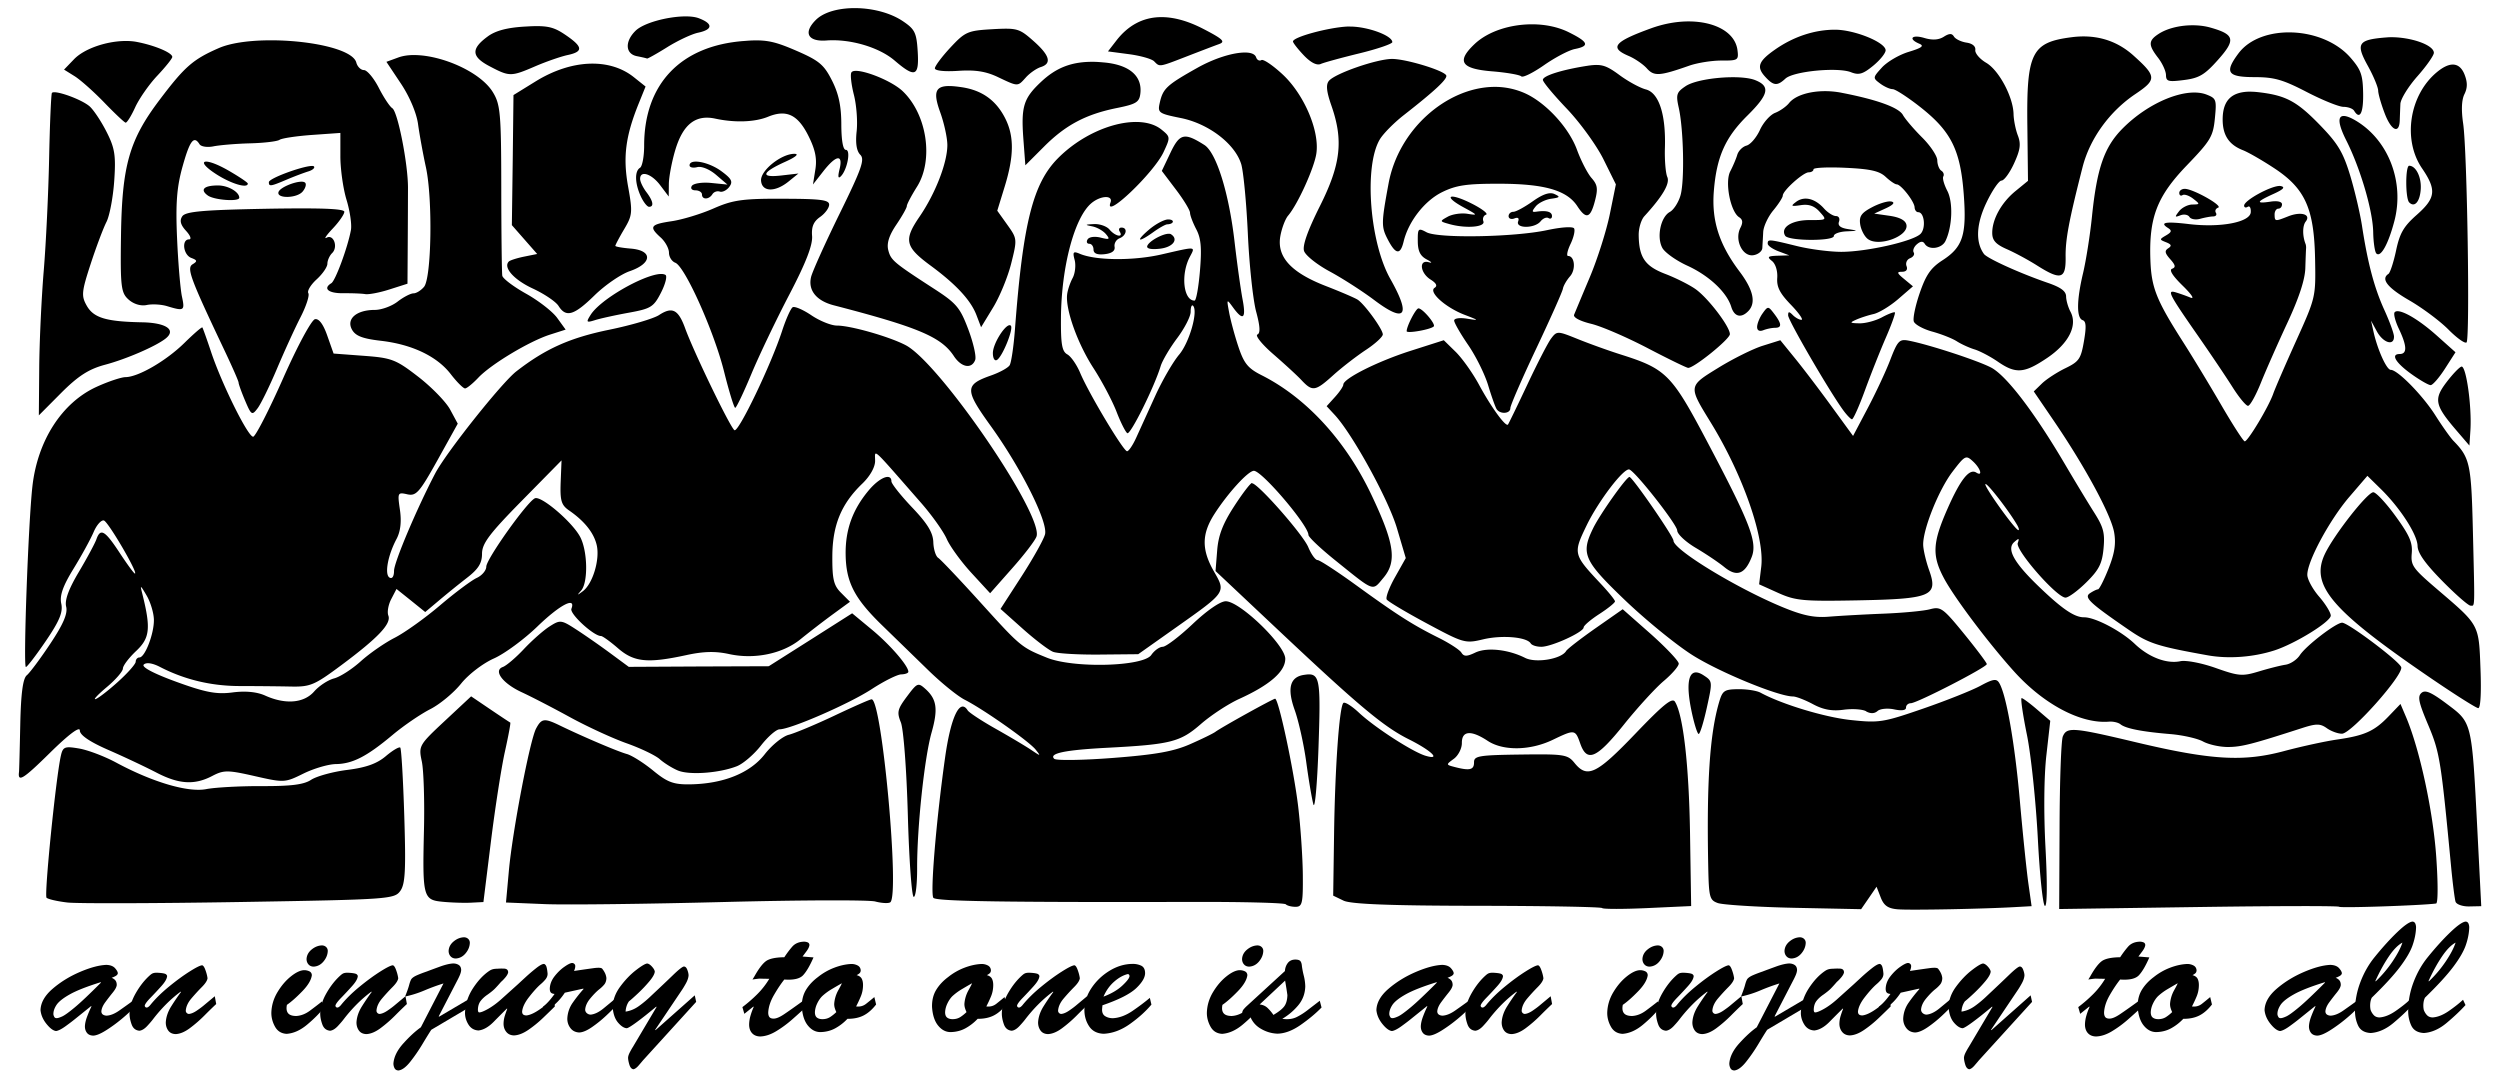 <svg xmlns="http://www.w3.org/2000/svg" viewBox="0 0 613.49 264.66"><path d="M210.118 1.994c-4.082-.063-7.898.895-9.91 2.893-3.15 3.126-1.984 5.393 2.616 5.048 5.8-.435 12.903 1.66 16.713 4.925 5.039 4.318 6.04 3.92 5.664-2.216-.283-4.615-.698-5.456-3.601-7.418-3.07-2.074-7.4-3.169-11.481-3.232zm-42.137 2.031c-4.272.07-10.08 1.61-12.035 3.54-2.661 2.626-2.5 5.66.338 6.218 1.253.245 2.374.508 2.493.584.12.076 2.344-1.157 4.925-2.77 2.58-1.611 5.997-3.229 7.603-3.57 3.643-.775 3.722-2.195.215-3.54-.886-.34-2.115-.485-3.54-.462zm116.559.185c-4.135.133-7.68 2.025-10.527 5.663l-2.124 2.74 5.11.677c2.822.37 5.619 1.153 6.217 1.754 1.407 1.415 1.075 1.482 8.003-1.2 3.28-1.27 6.832-2.63 7.91-3.017 1.641-.588 1.03-1.216-3.878-3.755-3.915-2.024-7.496-2.966-10.712-2.862zm129.856 1.046c-2.898-.003-6.079.548-9.234 1.693-9.085 3.298-10.28 4.744-5.51 6.772 1.555.66 3.578 2.055 4.494 3.078 1.762 1.969 3.13 1.865 10.372-.677 2.035-.714 5.605-1.274 7.942-1.262 4.032.02 4.224-.096 3.909-2.555-.566-4.41-5.598-7.04-11.973-7.048zm-38.433.71c-5.33-.005-10.797 1.7-14.128 4.863-4.482 4.257-3.31 6.06 4.34 6.679 3.548.287 6.77.856 7.14 1.231.37.376 2.88-.858 5.572-2.74 2.69-1.879 6.095-3.677 7.571-3.97 3.718-.737 3.359-1.713-1.508-4.124-2.634-1.305-5.789-1.936-8.987-1.94zm161.473.246c-2.872.09-5.736.823-7.695 2.093-2.56 1.66-2.6 2.721-.154 5.879 1.049 1.355 1.923 3.267 1.939 4.247.025 1.566.576 1.7 4.463 1.2 3.696-.474 5.038-1.29 8.28-4.924 4.423-4.958 4.142-6.245-1.847-7.941-1.532-.434-3.263-.608-4.986-.554zm-406.696.215c-.561.016-1.176.056-1.847.093-4.361.24-7.239.987-9.172 2.4-4.169 3.047-4.086 4.964.4 7.326 4.911 2.587 5.259 2.592 11.204.03 2.706-1.165 6.294-2.41 7.972-2.77 3.907-.835 3.785-2.011-.554-4.955-2.588-1.755-4.074-2.235-8.003-2.124zm199.787.093c-4.667.262-13.243 2.574-13.236 3.662.002.316 1.178 1.841 2.647 3.386 1.734 1.822 3.215 2.56 4.186 2.124.824-.37 5.124-1.536 9.542-2.616 4.414-1.08 8.006-2.319 8.003-2.74-.013-1.59-5.958-3.79-10.281-3.816-.273-.002-.55-.018-.862 0zm-83.351.523c-.96-.012-2.144.035-3.663.123-6.045.35-6.666.622-10.281 4.494-2.116 2.267-3.819 4.567-3.817 5.11.002.583 2.337.84 5.725.615 4.188-.279 6.78.126 9.696 1.508 5.075 2.405 4.846 2.398 6.925.092.971-1.076 2.615-2.204 3.632-2.524 2.792-.876 2.218-2.874-1.816-6.433-2.585-2.28-3.525-2.948-6.402-2.985zm203.146.246c-5.035-.005-10.176 1.695-14.713 4.863-4.089 2.855-4.61 4.268-2.494 6.618 2.085 2.315 3.01 2.393 5.018.523 1.944-1.81 12.823-2.863 16.098-1.57 1.937.766 2.937.462 5.448-1.6 1.687-1.386 3.056-3.091 3.047-3.786-.026-1.95-7.639-5.043-12.405-5.048zm112.314.677c-5.37-.223-10.582 1.461-13.328 5.14-3.474 4.655-2.724 5.808 3.878 5.818 4.873.008 6.939.579 12.835 3.632 3.863 2 7.939 3.659 9.05 3.663 1.11.004 2.292.424 2.616.954 1.416 2.317 2.303.583 2.216-4.279-.08-4.497-.513-5.737-3.017-8.649-3.374-3.925-8.88-6.056-14.25-6.279zm-84.06.4c-.394.006-.888.213-1.57.647-1.234.785-2.785.901-4.77.308-3.091-.924-4.081.215-1.232 1.415 1.26.53.596 1.016-2.647 2.001-2.36.717-5.296 2.459-6.556 3.847-2.245 2.475-2.252 2.549-.43 3.91 1.022.764 2.395 1.382 3.077 1.385.682.003 3.837 2.058 6.987 4.555 7.42 5.882 9.66 10.475 10.465 21.3.737 9.901-.225 12.912-5.202 16.128-2.877 1.86-4.06 3.556-5.601 8.034-1.077 3.127-1.733 6.278-1.447 7.017.285.74 2.319 1.858 4.525 2.463 2.204.604 4.903 1.667 6.002 2.37 1.098.703 3.063 1.604 4.37 2 1.307.397 3.896 1.756 5.725 3.017 4.414 3.041 6.472 2.866 12.097-.924 5.28-3.556 7.52-7.962 5.725-11.327-.566-1.06-1.063-2.752-1.078-3.755-.02-1.309-1.295-2.245-4.524-3.355-6.76-2.321-14.836-5.98-15.637-7.079-2.112-2.902-1.897-7.363.616-12.62 1.418-2.965 3.07-5.387 3.694-5.386.623.001 2.014-1.886 3.078-4.216 1.544-3.386 1.725-4.77.923-6.864-.552-1.441-1.015-3.8-1.047-5.233-.093-4.213-3.583-10.753-6.71-12.589-1.58-.928-2.787-2.34-2.677-3.14.122-.896-.697-1.597-2.155-1.815-1.3-.195-2.696-.862-3.078-1.478-.26-.418-.53-.621-.923-.615zm31.95.585a23.45 23.45 0 00-2.186.185c-9.821 1.267-11.063 3.779-10.834 21.885l.154 13.357-3.047 2.494c-3.49 2.845-5.773 6.981-5.725 10.372.025 1.77.898 2.725 3.6 3.91 1.96.857 5.264 2.644 7.357 3.97 5.908 3.74 7.129 3.374 7.049-2.032-.064-4.316.8-8.923 4.155-22.069 1.786-7 6.619-13.686 12.958-17.944 5.274-3.544 5.238-4.327-.462-9.45-3.64-3.272-8-4.854-13.02-4.678zm75.902.185c-.334.007-.66.035-.985.061-6.82.55-7.418 1.492-4.37 6.988 1.378 2.487 2.508 5.223 2.523 6.063.015.84.753 3.38 1.632 5.664 1.605 4.172 3.55 5.05 3.662 1.63.034-1.008.101-2.821.154-4.031.053-1.21 1.951-4.276 4.186-6.803 2.234-2.525 4.044-5.125 4.032-5.756-.036-1.96-5.818-3.924-10.834-3.816zm-521.216.768c-4.518.094-8.745.684-11.542 1.909-6.335 2.773-8.349 4.54-14.498 12.68-7.447 9.862-9.235 16.1-9.48 33.335-.18 12.623.014 14.038 1.877 15.699 1.234 1.099 2.995 1.63 4.433 1.323 1.312-.28 3.558-.157 4.986.277 4.212 1.28 4.41 1.136 3.663-2.34-.392-1.825-.937-8.265-1.2-14.342-.372-8.559-.066-12.534 1.354-17.606 1.782-6.368 2.775-7.657 4.155-5.448.37.594 1.902.831 3.417.523 1.513-.307 5.573-.65 8.987-.738 3.412-.088 6.664-.474 7.234-.862.568-.388 4.143-.925 7.972-1.2l6.956-.493v5.725c-.002 3.145.675 7.949 1.508 10.68.833 2.732 1.332 6.079 1.077 7.45-.794 4.267-3.801 12.41-4.801 13.02-2.135 1.3-.745 2.5 2.893 2.462 2.125-.023 4.568.069 5.417.215.849.147 3.515-.36 5.94-1.139l4.433-1.415.061-9.727c.037-5.345.057-11.56.062-13.79.014-5.874-2.51-18.695-3.847-19.544-.63-.4-2.113-2.647-3.325-5.018-1.211-2.37-2.862-4.336-3.632-4.34-.77-.003-1.61-.832-1.877-1.846-.9-3.427-12.283-5.655-22.223-5.448zm119.238.03c-.567.023-1.191.076-1.847.124-15.556 1.14-24.54 10.537-24.53 25.701.001 2.635-.46 5.076-1.016 5.418-1.353.827-1.263 3.832.184 6.987.648 1.412 1.564 2.584 2.032 2.585 1.276.002 1.02-1.41-.647-3.601-.819-1.077-1.52-2.509-1.539-3.201-.058-2.217 2.778-1.354 4.925 1.508l2.093 2.77.03-3.078c.017-1.698.716-5.444 1.57-8.31 1.888-6.332 4.994-8.77 9.82-7.726 4.787 1.036 9.707.869 12.957-.462 4.492-1.839 7.274-.543 9.88 4.648 1.716 3.417 2.155 5.61 1.724 8.31l-.585 3.663 2.555-3.262c3.15-4.018 4.886-4.231 3.97-.493-.449 1.836-.359 2.421.308 1.755 1.584-1.583 2.514-6.492 1.232-6.495-.696-.002-1.098-2.37-1.108-6.31-.012-4.537-.674-7.521-2.309-10.742-1.957-3.856-3.135-4.857-8.772-7.294-4.828-2.088-6.957-2.647-10.927-2.493zm-153.928.129c-4.569.09-9.895 1.91-12.373 4.494l-2.431 2.524 2.616 1.631c1.429.898 4.699 3.809 7.264 6.464 2.564 2.654 4.914 4.875 5.232 4.924.32.05 1.377-1.642 2.34-3.755.962-2.111 3.393-5.61 5.417-7.756 2.022-2.146 3.691-4.218 3.693-4.617.004-1.03-4.347-2.856-8.772-3.694-.933-.176-1.931-.236-2.985-.215zM305.047 12.9c-2.876.127-7.213 1.487-11.296 3.786-7.422 4.179-8.358 5.028-9.141 8.495-.564 2.492-.343 2.675 5.17 3.786 6.783 1.366 13.27 6.305 14.805 11.296.543 1.764 1.283 9.474 1.632 17.114.348 7.643 1.264 16.233 2.031 19.083.986 3.667 1.067 5.302.308 5.633-.59.257 1.136 2.419 3.847 4.77 2.71 2.352 5.83 5.203 6.926 6.372 2.744 2.928 3.412 2.832 7.849-1.17 2.134-1.925 5.76-4.718 8.033-6.217 2.272-1.498 4.128-3.21 4.124-3.786-.007-1.276-4.48-7.432-6.186-8.526-.678-.435-4.186-1.946-7.818-3.355-8.51-3.301-12.04-7.142-11.142-12.22.345-1.95 1.211-4.23 1.908-5.047 2.345-2.747 6.376-11.616 6.926-15.206.848-5.534-2.99-14.538-8.28-19.452-2.392-2.222-4.724-3.806-5.202-3.51-.477.297-1.068-.01-1.292-.676-.298-.884-1.475-1.247-3.202-1.17zm-203.175.61c-1.567-.023-2.999.17-4.186.616l-2.863 1.046 3.57 5.356c2.098 3.148 3.82 7.196 4.187 9.88.343 2.506 1.21 7.307 1.94 10.65 1.682 7.719 1.378 27.142-.463 29.332-.73.87-1.883 1.6-2.585 1.6-.702.001-2.47.913-3.91 2.032-1.439 1.12-3.96 2.03-5.601 2.032-4.473.006-7.014 2.187-5.602 4.801.852 1.577 2.585 2.25 7.08 2.77 7.692.89 13.802 3.812 17.175 8.188 1.482 1.923 3.072 3.51 3.509 3.509s1.896-1.203 3.262-2.647c3.121-3.3 12.525-8.94 17.576-10.558l3.847-1.231-2.068-2.857c-1.127-1.57-4.578-4.246-7.664-5.97-3.088-1.726-5.699-3.711-5.817-4.402-.12-.692-.235-10.39-.247-21.516-.02-18.35-.218-20.488-2.062-23.515-2.976-4.887-12.291-9.01-19.083-9.111zm239.776.954c-3.698-.018-14.05 3.559-15.543 5.387-.76.93-.594 2.598.615 6.063 2.98 8.536 2.327 14.374-2.8 24.624-3.02 6.036-4.335 9.724-3.91 11.05.351 1.093 3.186 3.35 6.28 5.018 3.091 1.666 8.011 4.822 10.926 7.017 7.689 5.79 9.108 3.926 3.97-5.17-5.078-8.994-6.495-27.566-2.615-34.197.828-1.416 3.492-4.112 5.91-6.002 7.8-6.098 10.887-9.003 10.402-9.788-.767-1.244-9.843-3.984-13.235-4.002zm-73.193.708c-5.427-.084-9.25 1.408-12.99 4.925-4.282 4.027-4.913 6.016-4.34 13.913l.493 6.556 4.586-4.587c5.302-5.31 10.27-7.939 17.914-9.48 4.697-.947 5.48-1.42 5.725-3.57.49-4.315-2.74-7.054-8.957-7.603-.845-.074-1.656-.142-2.431-.154zm-123.917.462c-4.16.175-8.664 1.613-13.05 4.31l-5.48 3.385-.184 15.944-.215 15.975 3.108 3.54 3.109 3.54-3.201.646c-1.765.358-3.451.9-3.755 1.2-1.457 1.443 1.222 4.472 5.848 6.618 2.817 1.307 5.677 3.224 6.34 4.279 1.835 2.915 3.78 2.365 8.834-2.586 2.536-2.484 6.416-5.17 8.65-5.94 5.55-1.914 5.689-5.092.246-5.54-2.094-.173-3.786-.466-3.786-.678 0-.212.957-2.045 2.154-4.063 2.028-3.416 2.12-4.135.985-10.434-1.303-7.229-.67-12.332 2.586-20.407l1.693-4.186-2.894-2.309c-2.994-2.382-6.828-3.468-10.988-3.293zm457.204.216c-1.057.055-2.31.678-3.724 1.846-6.774 5.599-8.474 16.552-3.663 23.609 3.617 5.306 3.379 7.29-1.293 11.42-3.233 2.857-4.171 4.495-5.078 8.771-.613 2.886-1.461 5.454-1.878 5.725-1.923 1.254-.233 3.389 5.14 6.495 3.21 1.855 7.535 5.082 9.604 7.171 2.068 2.089 4.058 3.5 4.432 3.14.87-.838.157-46.94-.831-53.68-.49-3.345-.386-5.834.308-7.233.758-1.53.777-2.872.061-4.74-.674-1.758-1.719-2.595-3.078-2.524zm-209.952.092c-.62 0-1.308.06-2.124.184-6.35.975-11.06 2.464-11.05 3.479.005.525 2.655 3.698 5.88 7.079 3.222 3.38 7.25 8.934 8.956 12.342l3.078 6.218-1.477 7.264c-.813 4.01-3.01 10.972-4.894 15.452a2011.398 2011.398 0 00-3.879 9.264c-.273.672 1.42 1.567 4.217 2.247 2.563.624 8.788 3.326 13.85 5.971 5.06 2.644 9.516 4.81 9.911 4.833 1.409.084 10.263-7.068 10.25-8.28-.022-1.888-5.35-8.868-8.434-11.05-1.512-1.07-4.849-2.744-7.418-3.724-4.985-1.903-6.467-4.057-6.525-9.542-.018-1.675.603-3.762 1.385-4.617 4.495-4.912 6.337-8.03 5.632-9.634-.41-.936-.679-4.161-.584-7.172.256-8.19-1.473-13.48-4.679-14.312-1.434-.372-4.358-1.96-6.494-3.54-2.472-1.826-3.741-2.462-5.602-2.462zm-182.186 1.477c-.33.048-.564.186-.677.37-.303.49-.027 2.956.615 5.478.643 2.523.943 6.544.677 8.957-.323 2.932-.017 4.847.893 5.756 1.146 1.145.344 3.417-5.048 14.405-3.53 7.193-6.683 14.198-7.018 15.544-.81 3.263 1.246 5.871 5.54 6.987 20.747 5.389 26.395 7.764 29.488 12.465 1.837 2.792 4.364 3.253 5.233.954.317-.838-.453-4.219-1.693-7.51-2.014-5.345-2.89-6.39-8.372-9.942-9.964-6.455-10.63-7.011-11.266-9.51-.417-1.642.196-3.596 1.97-6.218 1.418-2.097 2.586-4.153 2.585-4.587s1.126-2.563 2.493-4.74c4.127-6.57 2.474-17.717-3.478-23.423-2.663-2.553-9.635-5.32-11.942-4.986zm214.906 1.54c-4.203.09-8.966.914-10.865 2.185-2.227 1.49-2.41 2.064-1.693 5.263 1.185 5.28 1.462 17.79.462 21.453-.48 1.756-1.682 3.626-2.647 4.156-2.242 1.23-3.275 6.132-1.847 8.802.605 1.132 3.366 3.112 6.125 4.371 5.343 2.44 9.697 6.517 10.804 10.126.746 2.432 2.434 2.835 4.186 1.016 1.936-2.009 1.223-5.213-2.154-9.695-5.03-6.676-6.893-12.538-6.31-19.76.674-8.364 2.783-13.122 8.218-18.499 5.257-5.202 5.702-7.204 1.94-8.71-1.358-.544-3.696-.763-6.218-.709zm-191.573 2.154c-3.539-.01-3.924 1.706-2.216 6.433.955 2.641 1.75 6.254 1.755 8.033.008 4.33-2.919 11.886-6.834 17.606-3.92 5.728-3.548 7.375 2.74 12.005 6.237 4.591 9.852 8.498 11.234 12.126l1.139 2.986 2.924-4.802c1.619-2.63 3.628-7.506 4.463-10.834 1.503-5.989 1.485-6.09-.954-9.511l-2.462-3.447 1.846-6.002c2.294-7.49 2.317-12.34.062-16.745-2.257-4.407-5.72-6.848-10.711-7.571-1.168-.17-2.17-.275-2.986-.277zm133.372.215c-11.336.306-23.087 10.372-25.56 23.698-1.794 9.69-1.805 10.628-.215 13.697 1.952 3.766 3.1 3.935 3.91.554 1.177-4.92 5.142-10.01 9.449-12.127 3.465-1.704 6.034-2.077 14.097-2.062 11.01.02 16.534 1.605 19.083 5.51 2.147 3.289 3.2 2.986 4.31-1.262.796-3.055.65-3.98-.832-5.664-.971-1.104-2.579-4.222-3.57-6.925-2.032-5.541-7.826-11.757-13.02-13.975a18.185 18.185 0 00-7.665-1.446zm81.643 1.044c-3.925-.015-7.442 1.073-8.926 2.924-.685.855-2.217 1.937-3.417 2.401-1.2.465-2.883 2.338-3.724 4.186-.842 1.849-2.325 3.59-3.294 3.848-.968.257-1.984 1.286-2.277 2.277-.293.992-1.073 2.807-1.724 4.063-1.357 2.619.051 9.867 2.185 11.235.885.567.986 1.291.308 2.616-1.485 2.902.49 7.1 3.17 6.71 1.182-.172 2.175-.977 2.217-1.785.042-.808.15-2.563.215-3.91.065-1.345 1.168-3.731 2.463-5.294 1.294-1.561 2.344-3.2 2.339-3.632-.015-1.21 5.018-5.727 6.371-5.725.661.001 1.175-.332 1.17-.738-.005-.407 3.528-.57 7.849-.37 6.068.282 8.315.78 9.85 2.217 1.09 1.021 2.303 1.846 2.708 1.846 1.068.002 4.345 4.203 4.401 5.633.027.67.432 1.2.893 1.2 1.498.002 1.929 3.894.585 5.295-1.761 1.835-13.298 4.45-19.545 4.432-2.78-.009-7.645-.636-10.804-1.416-6.923-1.709-7.186-1.724-7.172-.585.006.494 1.226 1.337 2.678 1.878l2.616.985-2.866.088c-2.43.093-2.646.282-1.385 1.293.875.702 1.413 2.427 1.293 4.155-.157 2.25.642 3.779 3.355 6.587 1.948 2.018 3.112 3.693 2.585 3.694-.527 0-1.485-.524-2.124-1.17-.903-.913-1.15-.91-1.139.092.015 1.219 9.896 18.25 13.451 23.177.91 1.26 1.905 2.293 2.216 2.309.31.015 1.74-3.167 3.17-7.08 1.43-3.91 3.737-9.733 5.14-12.958 1.403-3.222 2.395-6.006 2.217-6.186-.178-.18-1.59.352-3.17 1.2-1.582.85-4.074 1.511-5.54 1.478-2.35-.054-2.47-.148-.801-.893 1.041-.465 2.974-1.094 4.278-1.385 1.304-.291 4.026-1.932 6.033-3.663l3.632-3.14-2.154-1.785c-1.795-1.476-1.882-1.784-.524-1.785 1.018 0 1.442-.522 1.108-1.385-.294-.76.083-1.63.862-1.939.78-.309 1.187-.936.893-1.416-.295-.48.047-1.377.77-2 .898-.776 1.508-.823 1.938-.124.994 1.618 4.17 1.196 5.08-.677 1.69-3.484 1.92-9.493.46-12.312-.785-1.517-1.244-3.097-.984-3.54.26-.441.041-1.078-.493-1.415-.533-.337-.97-1.495-.985-2.555-.014-1.06-1.696-3.581-3.724-5.602-2.028-2.02-4.15-4.507-4.71-5.51-1.026-1.842-6.345-3.765-15.02-5.447a21.6 21.6 0 00-4.001-.4zm104.562.119c-4.815-.078-7.028 2.053-7.08 6.679-.042 3.944 1.487 6.327 4.987 7.695 1.31.511 4.824 2.53 7.787 4.493 7.538 4.994 9.695 9.92 9.911 22.408.158 9.125.16 9.206-4.617 19.792-2.645 5.86-5.198 11.747-5.663 13.08-1.104 3.162-6.21 11.683-6.988 11.667-.331-.007-2.927-4.041-5.786-8.957-2.86-4.917-7.03-11.8-9.265-15.298-6.613-10.355-7.844-13.4-8.095-20.16-.39-10.516 1.6-15.685 8.957-23.332 5.83-6.06 6.428-7.073 6.864-11.512.45-4.59.336-4.894-2-5.818-4.955-1.957-14.226 1.79-20.715 8.373-4.447 4.51-6.24 9.725-7.449 21.545-.466 4.565-1.457 10.813-2.185 13.882-1.6 6.744-1.627 11.02-.092 11.543.844.288.92 1.604.307 5.17-.74 4.311-1.197 4.99-4.555 6.619-2.059.998-4.659 2.692-5.756 3.755l-2 1.939 5.078 7.448c7.636 11.239 13.927 22.913 14.651 27.18.476 2.804.1 5.135-1.385 8.864-1.11 2.787-2.26 5.068-2.585 5.078-.325.011-1.22.45-1.97.955-1.533 1.029-.078 2.382 9.45 8.926 4.974 3.417 7.01 4.073 19.452 6.31 5.065.91 11.14.472 16.344-1.201 5.089-1.636 13.877-7.065 13.85-8.557-.012-.741-1.293-2.836-2.862-4.648-1.569-1.811-2.874-4.216-2.893-5.324-.056-3.241 5.398-13.402 10.25-19.084l4.493-5.232 3.232 3.17c4.769 4.654 9.028 11.231 9.08 14.036.031 1.72 1.824 4.273 6.033 8.556 3.297 3.355 6.438 6.1 6.956 6.095 1.116-.011 1.06 1.432.585-18.376-.393-16.373-.72-17.92-4.771-22.068-.703-.72-2.711-3.53-4.432-6.249-3.1-4.895-9.258-11.179-10.958-11.173-.985.003-3.164-4.755-4.186-9.172l-.646-2.894 1.447 2.66c1.565 2.822 4.23 3.607 4.186 1.231-.014-.784-1.096-3.731-2.37-6.525-2.484-5.45-4.077-11.503-5.478-20.623-.483-3.14-1.798-8.73-2.924-12.435-1.67-5.49-2.96-7.679-6.926-11.82-5.91-6.172-8.59-7.682-15.05-8.495-.796-.1-1.53-.173-2.217-.184zm-539.349.153c-.227.018-.371.076-.43.185-.194.356-.506 7.545-.678 15.975-.172 8.436-.762 20.88-1.323 27.64-.562 6.765-1.06 17.508-1.108 23.885l-.093 11.603 5.51-5.54c4.196-4.192 6.799-5.834 10.773-6.895 5.156-1.375 12.385-4.5 14.805-6.402 2.715-2.133.19-3.89-5.756-4.001-8.808-.166-11.883-1.086-13.573-4.063-1.365-2.403-1.279-3.408.954-10.25 1.358-4.162 3.105-8.8 3.878-10.31.773-1.51 1.63-6.051 1.909-10.097.431-6.275.146-8.052-1.94-12.126-1.343-2.626-3.219-5.425-4.186-6.218-1.924-1.577-7.148-3.51-8.741-3.386zm561.944 5.818c-1.526.026-1.318 2.073.677 6.033 3.453 6.852 6.493 17.217 6.587 22.438.045 2.504.395 4.88.77 5.263 1.063 1.087 2.948-2.294 4.432-7.972 2.488-9.524-1.414-19.738-9.327-24.531-1.397-.846-2.446-1.243-3.14-1.231zm-296.746 1.477c-5.878.136-13.357 3.449-18.775 8.926-6.112 6.179-8.562 15.92-10.527 42.014-.313 4.155-.895 8.089-1.293 8.742-.398.653-2.454 1.774-4.586 2.524-6.456 2.27-6.48 3.484-.092 12.342 7.433 10.308 14.107 23.587 13.358 26.624-.31 1.257-2.914 5.903-5.756 10.312l-5.171 8.002 5.448 4.864c2.991 2.67 6.35 5.232 7.448 5.663 1.098.43 6.25.724 11.45.677l9.45-.092 9.357-6.618c12.273-8.68 12.173-8.544 9.234-13.666-3.098-5.399-3.036-9.247.154-14.19 3.3-5.113 8.238-10.518 9.634-10.526 1.98-.012 13.372 13.375 13.39 15.728.003.535 2.95 3.318 6.555 6.218 9.825 7.902 9.058 7.632 11.85 4.31 3.364-4.004 2.72-8.436-2.985-20.439-6.3-13.251-15.962-23.756-26.901-29.271-3.354-1.69-4.33-2.882-5.695-6.957-.904-2.7-1.92-6.489-2.277-8.402-.64-3.429-.626-3.434.985-1.232 2.453 3.356 3.205 2.701 2.308-2-.443-2.323-1.34-8.697-1.97-14.159-1.379-11.97-4.464-21.886-7.418-23.762-4.899-3.11-6.044-2.84-8.31 1.909l-2.124 4.463 3.447 4.555c1.907 2.5 3.472 5.084 3.479 5.725s.705 2.469 1.539 4.063c1.163 2.225 1.36 4.59.892 10.188-.336 4.013-.922 7.294-1.323 7.295-2.731.004-3.43-6.401-1.17-10.711 1.397-2.663 1.752-2.615-6.956-.616-6.888 1.581-16.1 1.504-20.007-.154-1.629-.69-1.82-.486-1.292 1.508.338 1.279.122 3.286-.493 4.433-.615 1.146-1.232 2.964-1.354 4.062-.413 3.711 2.58 12.046 6.464 18.037 2.122 3.276 4.657 8.097 5.663 10.711s2.202 4.99 2.647 5.264c.763.47 6.612-11.298 8.188-16.468.399-1.31 2.205-4.395 4.032-6.833 1.825-2.437 3.33-5.35 3.324-6.494-.007-1.145.258-1.805.585-1.478 1.305 1.307-.891 9.027-3.417 12.005-1.477 1.741-4.13 6.309-5.879 10.157-1.749 3.85-3.86 8.49-4.678 10.28-.819 1.791-1.811 3.261-2.216 3.263-.895.005-9.394-14.2-11.513-19.237-.836-1.988-2.24-4.022-3.14-4.525-1.32-.738-1.622-2.463-1.569-9.018.102-12.542 3.323-24.624 7.48-28.102 2.28-1.907 5.375-2.005 4.678-.154-1.678 4.46 10.629-7.243 13.02-12.372 1.693-3.634 1.7-3.725-.492-5.51-1.655-1.348-4.008-1.94-6.68-1.878zm-83.386 7.81c-3.207-.044-8.373 4.084-8.218 6.557.176 2.813 3.417 2.93 6.74.246l2.433-1.97-4.279.493c-5.19.577-4.731-.77 1.139-3.417 2.495-1.125 3.358-1.892 2.185-1.908zM50.653 39.66c-1.208-.033-.694 1.08 2.4 3.077 3.676 2.373 7.753 3.578 7.757 2.309 0-.257-2.098-1.663-4.648-3.14-2.595-1.503-4.57-2.222-5.51-2.247zm120.193 0c-.985-.016-1.632.273-1.631.923 0 .5.847.696 1.877.43 1.08-.278 3.044.534 4.648 1.909l2.77 2.37-4.032-.4c-2.243-.217-4.33.126-4.71.738-.382.617.01 1.077.893 1.078.867 0 1.6.462 1.601 1.015.002 1.327 1.722 1.282 2.555-.061.36-.582 1.172-.863 1.816-.647.643.217 1.704-.31 2.34-1.17.94-1.272.573-1.975-1.97-3.847-1.947-1.431-4.515-2.314-6.157-2.339zm420.357 1.015c-.95-.002-.95 8.016 0 8.988 1.307 1.337 2.602-.11 2.832-3.14.228-3.003-1.16-5.844-2.832-5.848zm-514.883.061c-2.494.176-10.339 3.036-10.342 3.97-.003 1.108.41 1.057 4.34-.615 1.867-.794 4.281-1.7 5.356-2.031 1.074-.331 1.69-.899 1.354-1.231-.1-.099-.351-.118-.708-.093zm-2.339 3.848c-1.768.01-5.259 1.425-5.633 2.524-.57 1.673 4.486 1.59 5.91-.093.71-.84.99-1.814.616-2.185-.167-.165-.485-.249-.893-.246zm-20.467.926c-3.475-.006-4.515 1.025-2.524 2.462 1.58 1.14 7.722 1.577 7.726.554.005-1.423-2.731-3.012-5.202-3.016zm505.801.123c-2.262.087-8.64 3.562-8.618 4.832.008.465.416.585.893.277.476-.308.796.284.738 1.324-.137 2.461-7.38 3.856-15.174 2.924-5.78-.691-7.282-.404-5.14.954 1.002.635.909 1.013-.462 1.816-1.674.98-1.667 1.032 0 1.693 1.313.52 1.435.888.523 1.477-.944.61-.836 1.185.493 2.678 1.293 1.453 1.396 1.998.462 2.34-.8.292.093 1.722 2.585 4.155 2.206 2.153 3.001 3.374 1.908 2.924a44.432 44.432 0 00-3.632-1.293c-2.217-.65-1.663.408 5.664 10.927 2.967 4.26 6.684 9.784 8.28 12.312 1.595 2.528 3.319 4.62 3.816 4.617.498-.002 1.906-2.532 3.14-5.602 1.233-3.068 4.169-9.714 6.525-14.774 2.855-6.13 4.315-10.587 4.402-13.42.071-2.335.154-4.513.184-4.832.03-.32-.019-.812-.123-1.078-.791-2.016-.773-4.481.03-5.51 1.389-1.773-1.14-2.536-4.277-1.292-3.246 1.287-3.326 1.29-3.355-.43-.014-.797.412-1.448.923-1.448.511.001.903-.486.893-1.077-.011-.644-1.131-.9-2.801-.646-3.712.561-3.508.017.677-1.878 2.447-1.108 2.994-1.67 1.847-1.939a1.544 1.544 0 00-.4-.03zm-23.177.708c-.755-.001-1.363.452-1.354 1.015.009.564.367.803.8.524.434-.28 1.599.096 2.586.861 1.74 1.35 1.742 1.42-.185 1.447-1.093.016-2.571.765-3.262 1.662-1.099 1.426-1.057 1.528.338.985.878-.341 1.876-.155 2.216.4.34.556 1.524.766 2.616.462 1.093-.304 2.53-.578 3.202-.585.671-.007.975-.406.677-.892-.298-.487-.049-1.054.554-1.262 1.267-.439-6.136-4.613-8.188-4.617zm-155.622 1.077c-1.082.001-2.476.628-4.37 1.97-1.998 1.415-4.134 2.586-4.771 2.585-.638 0-1.176.478-1.17 1.078.006.6.647.854 1.416.554.89-.348 1.23-.092.923.739-.652 1.772 4.077 1.746 5.51-.031.595-.738 1.465-1.098 1.94-.8.474.297.867.08.86-.493-.01-1.064-1.324-1.439-3.816-1.077-1.147.166-1.18-.059-.184-1.293.667-.827 2.364-1.68 3.786-1.878 2.175-.302 2.314-.467.861-1.138a2.303 2.303 0 00-.985-.216zm-24.161.831c-.909.036-.168 1.017 2.831 2.647 3.486 1.895 3.537 1.985.924 1.57-1.547-.246-3.71.086-4.833.708-2.02 1.12-2.011 1.139.4 1.816 4.068 1.142 8.889.739 8.342-.677-.267-.69.03-1.422.646-1.631.617-.21-.953-1.43-3.478-2.71-2.423-1.226-4.126-1.75-4.832-1.723zm86.86.493a3.854 3.854 0 00-2.462.8c-1.393 1.05-1.244 1.16 1.17.8 1.975-.295 3.327.19 4.616 1.631 1.818 2.033 1.823 2.036-2.493 2.032-4.36-.004-7.215 1.825-5.97 3.847.804 1.309 11.958 1.365 11.942.062-.007-.538 1.377-1.06 3.078-1.139 2.983-.14 3.003-.153.4-.554-1.856-.286-2.563-.858-2.216-1.816.278-.77-.047-1.384-.74-1.385-.687 0-2.01-.825-2.923-1.847-1.38-1.543-2.934-2.392-4.402-2.432zm-254.55.03c-7.15.081-9.431.567-13.604 2.401-3.032 1.333-7.621 2.723-10.22 3.109-5.263.781-5.656 1.348-2.708 4.001 1.115 1.004 2.03 2.684 2.032 3.724 0 1.04.7 2.143 1.539 2.463 2.37.904 9.496 16.788 11.973 26.686 1.229 4.912 2.461 8.925 2.739 8.926.278.001 2.063-3.732 3.97-8.31 1.907-4.575 6.11-13.351 9.327-19.514 4.087-7.828 5.744-12.148 5.57-14.343-.178-2.275.361-3.552 1.97-4.678 1.222-.855 2.219-2.22 2.217-3.017-.003-1.176-2.122-1.434-11.42-1.447-1.24-.002-2.364-.011-3.385 0zm275.136.647c-.959 0-2.781.58-4.371 1.416-2.638 1.386-3.223 2.215-2.955 4.155.185 1.337 1.006 2.972 1.847 3.632 2.634 2.068 10.07-.63 9.51-3.447-.215-1.09-1.603-1.848-4.124-2.217l-3.782-.541 2.832-1.293c1.828-.843 2.338-1.431 1.416-1.662a1.646 1.646 0 00-.37-.03zM73.879 51.14c-2.446.004-5.337.028-8.711.093-15.46.297-19.64.673-20.438 1.846-.703 1.037-.43 2.093.924 3.57 1.073 1.172 1.407 2.094.738 2.094-1.89 0-1.43 3.806.554 4.555 1.466.554 1.532.816.339 1.54-1.534.93-.692 3.24 7.787 21.115 1.905 4.014 3.48 7.588 3.478 7.94 0 .354.715 2.347 1.6 4.433 1.52 3.579 1.701 3.682 3.079 1.847.803-1.07 2.93-5.422 4.74-9.696 1.808-4.27 4.407-9.965 5.786-12.65 1.38-2.685 2.244-5.343 1.909-5.88-.335-.536.577-2.058 2.031-3.385 1.454-1.327 2.645-3.045 2.647-3.848.002-.803.526-1.982 1.17-2.616 1.524-1.5.339-4.724-1.385-3.755-.714.401-.024-.624 1.539-2.278 1.562-1.652 2.83-3.486 2.832-4.093 0-.577-3.28-.842-10.62-.831zm212.778 2.709c-.961 0-3.072 1.126-4.678 2.493-3.429 2.918-2.724 3.33 1.046.616 1.436-1.034 2.965-1.894 3.417-1.909 1.688-.053 1.894-1.2.216-1.2zm-18.221 1.139c-2.227.114-2.28.191-.431.554 1.187.233 2.702 1.084 3.386 1.908 1.066 1.285.889 1.413-1.293.862-1.449-.366-2.827-.183-3.201.43-.361.593-.177 1.078.4 1.078s1.043.631 1.047 1.416c.004.968.894 1.349 2.739 1.139 1.783-.203 2.61-.832 2.432-1.816-.15-.826.406-1.774 1.23-2.093 1.702-.658 2.053-2.615.462-2.616-.576 0-.77.437-.43.985.975 1.575-1.12 1.163-2.494-.493-.682-.822-2.416-1.428-3.847-1.354zm116.51.778c-1.216-.005-3.124.245-5.294.708-8.128 1.733-26.738 2.06-29.58.523-2.052-1.11-2.18-.964-2.154 2.185.02 2.461.596 3.633 2.216 4.494 1.21.643 1.432.949.493.677-2.499-.72-2.158 2.617.43 4.248 1.42.895 1.743 1.553.985 2.032-1.581 1 2.663 4.818 7.357 6.617 3.602 1.38 3.654 1.443.615.954-1.797-.289-3.175-.099-3.17.462.005.543 1.556 3.247 3.447 6.002s4.09 7.208 4.894 9.88c.805 2.673 1.733 5.283 2.063 5.818.84 1.36 3.398 1.195 3.385-.216-.005-.641 2.85-7.207 6.341-14.589 3.487-7.372 6.432-13.987 6.556-14.713.124-.725.913-2.09 1.754-3.047 1.47-1.674 1.15-4.987-.492-4.987-.434 0-.16-1.338.616-2.955.775-1.616 1.16-3.333.861-3.816-.116-.188-.594-.274-1.323-.277zm-98.157 1.6c-1.52.01-4.877 1.815-5.263 3.017-.208.648.993.899 3.14.646 3.207-.377 4.644-2.33 2.647-3.57-.128-.08-.306-.094-.524-.093zm-124.901 9.88c-4.235.364-14.557 6.207-16.96 10.035-1.152 1.835-1.044 1.946 1.139 1.262 1.313-.412 5.036-1.226 8.28-1.816 5.383-.98 6.055-1.389 7.848-4.894 1.08-2.109 1.583-4.08 1.109-4.37-.316-.194-.811-.268-1.416-.216zm32.873 8.096a.47.47 0 00-.247.061c-.472.293-1.642 2.886-2.585 5.787-2.7 8.302-10.703 24.985-11.696 24.377-1.013-.62-9.933-19.05-12.097-24.993-1.687-4.633-3.159-5.384-6.402-3.263-1.336.874-6.833 2.497-12.219 3.602-9.652 1.98-15.652 4.661-22.807 10.218-3.61 2.803-17.25 19.961-19.915 25.056-4.586 8.77-10.092 21.825-10.096 23.885-.003 1.388-.462 2.052-1.108 1.662-1.269-.767-.419-5.448 1.724-9.48.972-1.83 1.256-4.223.83-7.141-.613-4.214-.56-4.348 1.786-3.817 2.184.494 2.988-.39 7.449-8.403l4.955-8.926-1.877-3.478c-1.032-1.898-4.55-5.506-7.818-8.033-5.494-4.246-6.509-4.632-13.358-5.14l-7.418-.555-1.54-4.37c-.974-2.801-2.04-4.25-3.016-4.063-.85.163-4.286 6.529-7.818 14.497-3.47 7.827-6.786 14.296-7.356 14.343-1.243.105-7.723-12.966-10.342-20.838-1.028-3.088-1.994-5.784-2.124-5.97-.13-.188-2.113 1.538-4.432 3.816-4.447 4.366-11.295 8.345-14.435 8.372-1.027.009-4.256 1.075-7.141 2.4-8.465 3.89-14.435 13.173-15.698 24.378-1.014 8.99-2.292 44.36-1.601 44.354.302-.003 2.523-2.903 4.925-6.433 3.33-4.898 4.208-7.037 3.755-9.111-.433-1.98.394-4.321 3.016-8.588 1.978-3.216 4.184-7.245 4.925-8.987.74-1.743 1.885-3.024 2.524-2.832 1.082.325 8.49 13.013 7.603 13.02-.223.002-1.907-2.296-3.756-5.11-3.613-5.498-4.701-6.122-5.694-3.293-.348.993-2.287 4.6-4.309 8.003-2.494 4.196-3.507 6.936-3.109 8.526.42 1.67-.688 4.258-3.847 9.018-2.442 3.679-5.06 7.195-5.817 7.818-.954.785-1.445 4.511-1.6 12.096-.125 6.033-.262 11.279-.309 11.635-.342 2.632 1.03 1.76 7.541-4.648 4.687-4.614 7.393-6.636 7.387-5.54-.005 1.13 2.426 2.786 7.049 4.801 3.88 1.691 9.176 4.198 11.758 5.54 5.519 2.869 9.346 3.094 13.666.831 2.855-1.494 3.806-1.482 10.466.031 7.191 1.634 7.37 1.628 11.912-.616 2.535-1.252 6.135-2.311 7.972-2.339 4.107-.062 7.569-1.837 13.942-7.171 2.7-2.26 6.853-5.099 9.234-6.31 2.38-1.211 5.783-4.05 7.572-6.28 1.818-2.264 5.366-4.97 8.034-6.155 2.622-1.166 7.426-4.705 10.68-7.85 5.56-5.37 9.524-7.418 8.342-4.339-.472 1.23 5.476 6.697 7.264 6.68.384-.005 2.269 1.357 4.186 3.016 3.936 3.406 7.26 3.726 16.774 1.662 4.228-.917 7.113-.986 10.496-.247 6.2 1.355 13.108-.07 17.483-3.632a237.02 237.02 0 017.818-6.032l4.34-3.17-2.177-2.187c-1.818-1.805-2.18-3.309-2.154-8.957.033-7.655 2.189-12.888 7.356-17.852 1.862-1.789 3.128-3.99 3.14-5.54.022-2.893-1.304-4.104 11.296 10.28 2.637 3.01 5.468 6.994 6.279 8.834.81 1.84 3.54 5.594 6.064 8.342l4.586 4.986 5.386-6.095c2.972-3.34 5.68-6.864 6.002-7.848 1.723-5.275-23.71-42.484-32.072-46.909-3.942-2.086-13.54-4.839-16.898-4.832-1.394.003-4.224-1.136-6.279-2.524-1.798-1.215-3.599-2.037-4.34-2.031zm239.136.206c-.36-.006-.717.444-1.385 1.385-.745 1.049-1.333 2.56-1.324 3.325.01.863.602 1.141 1.539.77.829-.33 2.116-.584 2.862-.586 1.724-.004 1.659-.979-.215-3.447-.735-.968-1.118-1.44-1.477-1.447zm-85.814.124c-.633 0-2.903 4.387-2.893 5.601.005.632 5.904-.405 6.648-1.17.537-.55-2.751-4.433-3.755-4.431zm240.081.707a.803.803 0 00-.523.247c-.323.343.128 2.166 1.016 4.032 2.022 4.247 2.1 6.212.215 6.217-2.298.006-.998 2.165 3.017 5.018 2.02 1.434 4.078 2.62 4.586 2.616.508-.004 2.084-1.818 3.509-4.032l2.585-4.033-4.586-4.093c-4.18-3.732-8.201-6.15-9.819-5.972zm-340.576 3.448c-1.299.382-3.927 4.637-3.94 6.802-.006 1.314.443 2.052 1.016 1.693 1.366-.854 4.114-7.676 3.386-8.403-.121-.12-.276-.147-.462-.092zm134.998 1.847c-.83-.019-1.225.44-1.94 1.385-.796 1.052-3.418 6.157-5.848 11.327-2.432 5.174-4.578 9.574-4.74 9.787-.533.705-4.122-4.231-7.11-9.757-1.615-2.987-4.246-6.645-5.817-8.156l-2.832-2.77-8.187 2.616c-8.106 2.597-16.478 6.804-16.468 8.28.003.42-.905 1.776-2.031 3.016l-2.062 2.278 2 2.154c4.379 4.746 13.134 20.68 15.236 27.732l2.186 7.388-2.616 4.647c-1.442 2.55-2.368 5.017-2.063 5.51.305.493 4.744 3.138 9.85 5.879 9.012 4.838 9.4 4.96 13.79 3.909 4.6-1.102 10.72-.592 11.695.985.298.481 1.507.855 2.678.831 2.576-.053 10.323-3.612 10.312-4.74-.004-.443 1.73-1.925 3.847-3.294 2.116-1.367 3.851-2.768 3.848-3.108-.004-.34-1.584-2.291-3.51-4.34-6.745-7.179-6.79-7.383-3.477-14.251 2.918-6.052 9.214-14.284 10.527-13.76 1.62.65 11.71 13.521 11.727 14.96.01.868 2.05 2.787 4.524 4.248 2.472 1.46 5.635 3.58 7.049 4.74 3.035 2.49 5.057 1.74 6.71-2.493 1.43-3.665-.398-8.373-10.988-28.41-8.698-16.455-9.987-17.74-21.238-21.3-2.929-.926-7.63-2.624-10.434-3.755-2.519-1.015-3.788-1.52-4.617-1.539zm54.295 1.816l-4.31 1.354c-2.367.739-7.243 3.157-10.864 5.386-7.461 4.594-7.437 4.422-1.878 13.482 7.859 12.807 13.245 28.2 12.373 35.366l-.523 4.31 4.71 2.123c4.241 1.906 6.157 2.068 19.391 1.816 18.124-.346 19.882-1.057 17.637-7.356-.793-2.223-1.461-5.077-1.478-6.31-.051-3.842 3.84-13.515 7.203-17.914 3.051-3.993 3.291-4.108 4.986-2.555 1.887 1.73 2.523 3.83.83 2.77-1.7-1.065-3.907 1.727-7.11 9.018-3.625 8.257-3.766 11.369-.8 16.93 2.542 4.764 10.914 15.887 17.176 22.839 7.276 8.077 16.394 12.905 23.3 12.342 1.013-.083 2.282.202 2.832.646 1.282 1.038 5.252 1.823 12.22 2.401 3.047.253 6.67 1.07 8.033 1.816 1.362.746 4.106 1.364 6.125 1.354 3.352-.01 5.911-.68 18.19-4.647 3.483-1.125 4.44-1.122 6.064.03 1.057.75 2.736 1.367 3.725 1.355 2.336-.03 15.225-14.54 14.528-16.345-.61-1.579-13.03-10.91-14.498-10.895-1.52.015-8.877 5.67-10.372 7.972-.722 1.11-2.304 2.16-3.51 2.34-1.205.177-4.174.93-6.586 1.661-4.013 1.217-4.915 1.136-10.558-.862-3.435-1.216-7.27-1.952-8.649-1.662-3.36.708-7.746-.947-11.204-4.247-3.325-3.174-9.757-6.552-12.435-6.526-2.373.024-5.421-2.059-11.203-7.633-6.056-5.837-7.871-9.142-5.94-10.834 1.148-1.007 1.297-.978.861.246-.619 1.738 9.604 13.409 11.727 13.39.743-.008 3.033-1.7 5.11-3.756 3.095-3.064 3.866-4.568 4.216-8.31.361-3.861-.02-5.222-2.37-8.927-1.526-2.406-4.716-7.69-7.11-11.758-7.583-12.88-14.416-21.799-18.16-23.731-3.431-1.77-15.362-5.665-20.223-6.587-2.234-.424-2.68.049-4.494 4.77-1.104 2.878-3.616 8.23-5.57 11.913l-3.54 6.71-5.202-7.141c-2.858-3.938-6.877-9.235-8.926-11.758l-3.724-4.587zm167.225 6.46c-.037-.006-.087.019-.123.032-.558.197-2.22 1.955-3.694 3.909-3.098 4.107-2.774 5.59 2.555 11.789l3.14 3.662.246-3.786c.356-5.747-.984-15.383-2.124-15.605zM137.8 112.98l-.215 5.356c-.169 4.516.153 5.608 2.062 6.925 3.816 2.634 6.13 5.549 6.802 8.588.774 3.5-.998 9.388-3.386 11.203-1.469 1.117-1.542 1.094-.461-.123 1.742-1.96 1.62-9.62-.216-13.143-1.887-3.62-9.538-10.167-11.111-9.51-1.872.78-11.94 14.918-11.943 16.774 0 .924-1.054 2.178-2.339 2.77-1.285.592-5.352 3.622-9.018 6.74-3.67 3.124-8.674 6.698-11.111 7.942-2.44 1.245-6.177 3.827-8.311 5.756-2.135 1.93-5.077 3.833-6.556 4.217-1.48.384-3.692 1.822-4.894 3.2-2.51 2.88-7.059 3.268-12.035 1.017-2.018-.913-4.847-1.186-8.003-.77-3.925.517-6.613.01-13.82-2.616-5.522-2.012-8.574-3.62-7.972-4.217.602-.597 2.115-.39 3.94.554 6.074 3.14 12.596 4.703 19.638 4.71 3.985.002 9.618.061 12.497.122 4.792.102 5.822-.34 12.435-5.263 9.042-6.73 12.281-10.168 11.512-12.158-.329-.852-.007-2.665.708-4.032l1.293-2.493 3.54 2.831 3.508 2.832 3.263-2.74a237.205 237.205 0 016.956-5.632c2.834-2.185 3.723-3.605 3.725-5.94.003-2.516 1.812-4.905 9.788-13.02l9.721-9.88zm79.874 4.063c-1.086.102-2.85 1.316-4.525 3.324-3.931 4.714-5.696 9.614-5.633 15.606.073 6.865 2.122 10.834 8.926 17.452 3.085 3 8.192 7.965 11.358 11.05 3.164 3.084 7.178 6.345 8.926 7.233 4.63 2.353 15.798 10.21 17.422 12.251 1.326 1.667 1.272 1.665-1.108.061-1.379-.928-5.319-3.27-8.742-5.201-3.425-1.932-6.499-3.957-6.833-4.494-1.909-3.07-4.13 1.55-5.54 11.542-2.2 15.582-3.698 33.648-2.863 34.474.843.832 17.1 1.097 63.776.985 12.133-.03 22.327.228 22.684.584.358.356 1.467.633 2.462.616 1.6-.028 1.78-.938 1.724-7.818-.035-4.278-.547-11.82-1.139-16.775-1.073-8.995-4.806-26.48-5.663-26.47-.524.01-13.183 7.024-14.651 8.125-.542.407-3.345 1.774-6.249 3.048-4.048 1.776-8.473 2.554-18.867 3.355-7.476.575-13.967.669-14.436.215-1.382-1.336 2.668-2.166 13.02-2.708 15.573-.817 17.899-1.404 22.962-5.818 2.492-2.172 6.74-4.956 9.449-6.187 7.513-3.413 11.287-6.73 11.266-9.85-.024-3.368-11.175-14.128-14.62-14.096-1.352.013-4.592 2.259-8.127 5.602-3.239 3.064-6.534 5.563-7.325 5.571-.792.008-2.063.918-2.801 2-1.953 2.866-19.057 3.323-25.609.678-6.347-2.562-6.495-2.706-16.528-13.79-4.974-5.493-9.552-10.32-10.157-10.71-.606-.391-1.146-2.12-1.2-3.848-.075-2.327-1.397-4.528-5.172-8.495-2.803-2.947-5.107-5.846-5.109-6.433-.002-.8-.426-1.138-1.077-1.077zm182.186 0c-.789.045-7.214 9.125-8.896 12.558-3.073 6.273-2.35 7.944 7.726 17.606 5.09 4.88 12.546 10.964 16.56 13.513 6.64 4.215 21.147 10.178 24.716 10.188.799 0 3.02.87 4.955 1.908 2.493 1.337 4.669 1.735 7.449 1.355 2.156-.295 4.659-.142 5.57.369v.03c1.078.605 2.053.566 2.802-.092.633-.557 2.462-.743 4.063-.4 1.84.393 2.933.24 2.924-.431-.008-.585.514-1.067 1.17-1.078 1.554-.025 18.662-8.836 18.652-9.603-.005-.323-2.515-3.67-5.57-7.418-5.212-6.392-5.737-6.744-8.403-6.032-1.565.417-6.702.891-11.42 1.077-4.722.186-10.731.526-13.358.739-3.634.294-6.4-.277-11.512-2.401-11.301-4.696-26.6-14.036-26.624-16.252-.011-1.046-10.12-15.674-10.804-15.636zm-92.616 1.477c-.394.002-2.379 2.617-4.432 5.787-2.755 4.252-3.841 7.098-4.125 10.804l-.4 5.017 15.236 14.343c19.82 18.667 25.977 23.842 32.165 26.932 5.582 2.788 8.086 5.223 4.155 4.063-3.187-.94-12.478-6.94-16.375-10.588-1.76-1.647-3.476-2.723-3.816-2.37-1.002 1.038-2.06 16.127-2.278 32.257l-.216 15.02 2.555 1.232c1.802.857 11.55 1.236 32.842 1.262 16.567.02 30.314.273 30.595.554.28.28 5.327.27 11.204 0l10.649-.493-.277-17.883c-.265-16.73-1.67-29.004-3.694-32.257-.68-1.092-2.854.673-9.757 7.88-9.494 9.912-11.775 10.998-14.897 7.14-1.675-2.072-2.557-2.203-13.236-2.061-10.263.135-11.433.344-11.42 1.908.017 1.85-1.04 2.113-4.678 1.17-2.235-.58-2.25-.585-.277-2.032 1.09-.799 1.982-2.538 1.97-3.878-.027-3.033 2.252-3.22 6.34-.523 3.81 2.512 10.43 2.397 15.945-.247 5.432-2.604 5.535-2.59 6.772.924 1.651 4.693 4.023 3.662 10.71-4.679 3.348-4.174 7.73-8.97 9.758-10.68 2.026-1.71 3.7-3.633 3.694-4.279-.007-.646-3.122-3.929-6.895-7.295l-6.855-6.047-6.649 4.647c-3.668 2.573-6.934 5.096-7.233 5.602-1.166 1.974-7.41 3.03-10.065 1.693-4.149-2.088-9.407-2.65-12.251-1.292-2.064.985-2.773.99-3.386 0-.424-.687-2.928-2.317-5.57-3.632-6.384-3.178-10.157-5.583-20.285-12.928-4.67-3.386-8.924-6.16-9.45-6.156-.525.004-1.549-1.422-2.277-3.17-1.29-3.096-12.36-15.676-13.79-15.667zm179.97.277c.382-.403 5.855 6.666 7.818 10.096.383.67.505 1.199.277 1.2-.773.006-8.538-10.829-8.095-11.296zm95.17 2.001c-1.505.08-9.675 10.51-11.88 15.174-3.623 7.665 1.605 13.78 25.916 30.38 5.935 4.052 11.218 7.404 11.727 7.418.57.016.776-3.695.554-9.603-.414-11.033-.212-10.654-10.465-19.423-6.17-5.277-6.663-5.958-6.402-8.957.23-2.636-.526-4.389-4.001-9.172-2.358-3.244-4.81-5.851-5.448-5.817zm-547.789 23.3c.079-.135.514.548 1.416 2.093.927 1.587 1.715 4.23 1.754 5.848.083 3.368-2.172 9.281-3.54 9.296-.505.005-.92.478-.923 1.046-.003.568-1.959 2.774-4.34 4.925-2.383 2.152-4.858 4.062-5.51 4.248-.651.185.602-1.138 2.77-2.955 2.169-1.817 3.938-3.866 3.94-4.556.004-.689 1.479-2.627 3.263-4.309 3.352-3.16 3.61-5.514 1.54-13.85-.266-1.068-.431-1.68-.37-1.785zm174.523 6.402l-10.219 6.495-10.249 6.494-17.144.062-17.206.092-4.463-3.293c-2.44-1.81-6.19-4.42-8.341-5.818-3.769-2.448-4.019-2.478-6.649-.8-1.503.96-4.336 3.467-6.31 5.571-1.974 2.106-4.293 4.063-5.14 4.37-2.418.879-.026 4.055 4.679 6.218 2.215 1.02 7.506 3.75 11.726 6.064 4.218 2.312 10.49 5.208 13.943 6.433 3.453 1.224 7.122 2.983 8.157 3.909 1.035.926 3.034 2.18 4.432 2.77 2.83 1.194 10.193.65 14.498-1.046 1.543-.61 4.204-2.894 5.91-5.079 1.704-2.183 3.749-3.96 4.555-3.97 2.803-.035 17.118-6.278 22.593-9.85 3.026-1.975 6.296-3.607 7.264-3.632.967-.025 1.755-.316 1.754-.646-.005-1.457-4.446-6.599-8.926-10.312l-4.863-4.032zm206.81 14.528c-1.703.288-2.05 3.507-.892 9.203.66 3.25 1.487 5.89 1.816 5.88.328-.01 1.217-2.91 2-6.464 1.414-6.415 1.416-6.476-.77-7.91-.862-.568-1.586-.805-2.154-.709zm-94.648.462c-.382-.007-.799.05-1.292.123-3.433.509-4.187 3.287-2.278 8.618.955 2.668 2.241 8.403 2.832 12.744.59 4.34 1.377 9.03 1.754 10.403.377 1.372.951-4.975 1.262-14.066.516-15.098.399-17.777-2.278-17.822zm168.368 1.385c-.683-.072-1.756.38-3.663 1.416-2.072 1.125-8.389 3.642-14.066 5.602-9.792 3.38-10.759 3.542-17.73 2.8-6.434-.683-16.988-3.889-22.16-6.71-.924-.503-3.397-.885-5.48-.861-3.431.04-3.856.34-4.709 3.263-2.274 7.798-3.054 19.644-2.647 40.229.15 7.583.327 8.26 2.34 8.987 1.199.434 9.626.976 18.714 1.17l16.467.339 1.908-2.77 1.878-2.74 1.016 2.616c.771 2.007 1.781 2.728 4.186 2.925 3.114.254 21.398-.106 28.963-.555l3.878-.215-.8-5.663c-.437-3.109-1.38-12.269-2.093-20.377-1.239-14.072-3.338-25.976-5.079-28.78-.246-.396-.514-.633-.923-.676zm-264.124 1.172c-.72-.058-1.398.782-2.955 2.862-2.32 3.098-2.52 3.855-1.508 6.341.654 1.61 1.406 11.488 1.723 22.84.307 11.004.964 20.015 1.447 20.005.483-.01.844-3.172.831-7.017-.033-10.034 1.787-27.1 3.54-33.303 1.636-5.79 1.3-8.198-1.54-10.742-.653-.586-1.107-.95-1.538-.985zm369.513 1.662c-.33.011-.598.13-.83.339-.995.89-.677 2.303 1.661 7.848 2.854 6.767 3.143 8.685 5.633 34.874.382 4.01.868 7.829 1.078 8.495.209.666 1.73 1.198 3.354 1.17l2.955-.062-.954-18.714c-1.366-26.681-1.297-26.275-7.418-30.872-2.921-2.194-4.487-3.111-5.478-3.078zm-479.424 1.17l-6.464 6.033c-6.365 5.941-6.448 6.124-5.632 9.972.456 2.154.688 9.69.523 16.744-.39 16.577-.213 17.214 4.648 17.668 2.124.203 5.225.302 6.894.216l3.047-.154 1.847-14.898c1.017-8.182 2.551-18.08 3.417-21.976.865-3.895 1.469-7.113 1.323-7.171-.145-.059-2.365-1.528-4.924-3.263l-4.679-3.17zm380.496.43c-.312-.018.28 4.035 1.293 9.02 1.012 4.984 2.207 16.46 2.678 25.515.477 9.19 1.256 16.477 1.754 16.468.543-.01.587-5.618.123-14.282-.46-8.602-.364-17.581.216-22.685l.954-8.464-3.232-2.77c-1.77-1.528-3.474-2.782-3.786-2.801zm-282.218.296c-.4 0-4.524 1.832-9.172 4.032-4.654 2.203-9.692 4.3-11.173 4.679-1.482.38-4.125 2.523-5.88 4.77-3.611 4.63-10.186 7.275-18.374 7.388-3.988.055-5.507-.496-8.988-3.355-2.31-1.897-5.245-3.75-6.495-4.094-2.221-.61-10.622-4.183-16.405-6.987-3.83-1.857-4.507-1.771-5.848.739-1.522 2.849-5.8 25.207-6.68 34.905l-.707 7.787 9.603.4c5.276.212 25.137-.039 44.046-.523 18.833-.483 35.438-.53 36.966-.124 1.528.406 3.165.51 3.663.216 2.408-1.417-2.023-49.862-4.555-49.833zm375.178 1.139l-2.924 3.047c-3.505 3.647-5.863 4.71-12.682 5.694-2.814.407-8.67 1.675-12.99 2.832-10.002 2.68-17.9 2.21-36.381-2.185-15.418-3.667-16.881-3.777-17.883-1.416-.403.95-.76 10.87-.8 22.038l-.093 20.315 34.258-.493c18.728-.273 34.202-.304 34.443-.06.345.348 20.273-.323 23.792-.8.483-.067.494-4.945.03-11.544-.776-11.07-4.012-26.132-7.356-34.103l-1.415-3.325zm-572.503 10.65c-1.027.104-1.32.69-1.63 2.062-1.225 5.409-4.128 34.241-3.51 34.843.365.355 2.663.888 5.11 1.17 2.445.281 21.603.224 42.476-.123 36.448-.608 37.757-.71 39.213-2.709 1.226-1.683 1.398-5.111.984-18.407-.279-8.976-.717-16.512-.984-16.774-.268-.263-1.86.67-3.54 2.093-2.194 1.857-4.86 2.806-9.48 3.385-3.546.445-7.537 1.553-8.865 2.432-1.783 1.18-4.969 1.567-12.096 1.539-5.318-.02-11.454.316-13.636.739-4.47.866-13.166-1.7-22.13-6.526-2.874-1.547-6.975-3.09-9.111-3.447-1.311-.219-2.185-.339-2.801-.277zM24.701 241.031l.087.087c-2.823 2.837-4.966 4.864-6.429 6.081s-2.496 1.962-3.1 2.233c-.605.272-1.031.409-1.279.41-.318.035-.538-.067-.661-.304s-.192-.425-.207-.564c-.048-.709.188-1.476.71-2.3.52-.825 1.615-1.708 3.284-2.648 1.668-.94 4.2-1.939 7.595-2.995zm-2.344 5.86l.087.086a27.858 27.858 0 00-1.014 2.35c-.363.937-.56 1.775-.592 2.512-.003.646.166 1.187.505 1.622.339.435.865.66 1.579.678.756-.044 1.78-.472 3.073-1.283 1.293-.81 2.572-1.74 3.836-2.787s2.23-1.948 2.9-2.7l-.347-1.607c-.96.696-1.993 1.432-3.098 2.208s-2.128 1.198-3.066 1.265c-.36 0-.67-.08-.933-.245-.262-.165-.4-.431-.412-.797.046-.697.373-1.455.979-2.275a66.584 66.584 0 011.818-2.352c.606-.747.932-1.361.979-1.84-.001-.47-.108-.843-.32-1.118-.213-.275-.526-.496-.939-.662.234-.07.536-.201.906-.396.37-.194.574-.424.613-.689.007-.317-.213-.735-.662-1.253-.448-.518-1.168-.795-2.159-.83-1.788.077-3.942.655-6.462 1.733-2.52 1.077-4.752 2.449-6.694 4.115-1.942 1.666-2.939 3.42-2.99 5.263.121 1.2.617 2.336 1.487 3.407.87 1.07 1.647 1.642 2.333 1.715.576-.081 1.365-.484 2.365-1.21 1-.726 1.745-1.292 2.235-1.698l3.993-3.212z"/><path d="M50.103 246.646c-.432.375-1.022.818-1.769 1.329-.747.51-1.401.791-1.964.84a.778.778 0 01-.553-.243.79.79 0 01-.228-.538c.066-1.01.527-2.018 1.384-3.025s1.714-1.941 2.57-2.803c.857-.863 1.319-1.582 1.385-2.158a9.151 9.151 0 00-.277-1.27c-.117-.39-.242-.748-.374-1.074-.132-.3-.26-.513-.38-.64-.121-.126-.226-.188-.315-.184-.489.038-1.517.554-3.085 1.548s-3.258 2.233-5.072 3.718c-1.813 1.485-3.333 2.985-4.56 4.5-.093.12-.222.248-.385.385-.164.136-.325.21-.483.222a.46.46 0 01-.337-.14.477.477 0 01-.14-.337c.067-.385.54-1.029 1.417-1.932s1.756-1.844 2.633-2.82c.878-.976 1.35-1.765 1.418-2.366.064-.149-.009-.33-.217-.543-.208-.213-.931-.35-2.17-.412a3.384 3.384 0 00-.911.081c-.25.063-.51.21-.782.44-1.323 1.14-2.507 2.615-3.553 4.427s-1.57 3.505-1.568 5.078c0 .821.172 1.707.515 2.659s.981 1.468 1.915 1.551c.615-.07 1.252-.46 1.91-1.166.658-.706 1.165-1.301 1.519-1.785a37.817 37.817 0 013.13-3.565 31.89 31.89 0 013.554-3.076l.087.087a53.868 53.868 0 00-2.387 3.505c-.829 1.315-1.277 2.635-1.346 3.96-.002.765.197 1.427.597 1.986.4.559 1.01.852 1.834.879 1.077-.053 2.235-.54 3.474-1.46a31.84 31.84 0 003.57-3.099 109.323 109.323 0 012.895-2.82l-.347-1.91-2.604 2.17zM79.001 245.76c-.878.698-1.856 1.449-2.935 2.25s-2.198 1.239-3.358 1.308c-.991 0-1.667-.236-2.03-.7-.36-.463-.451-1.142-.27-2.034 1.052-.72 2.3-1.82 3.743-3.304 1.443-1.484 2.235-2.813 2.376-3.988-.033-.468-.26-.79-.678-.966a2.996 2.996 0 00-1.231-.25c-.92.032-1.999.544-3.24 1.536-1.24.992-2.336 2.279-3.287 3.86-.951 1.58-1.452 3.269-1.503 5.065-.005 1.184.298 2.321.906 3.413s1.55 1.675 2.827 1.752c1.699-.113 3.379-.864 5.04-2.252s3.005-2.735 4.031-4.041l-.39-1.65zm-2.04-8.551c.962-.053 1.774-.48 2.436-1.28.663-.802 1.009-1.663 1.037-2.583-.011-.398-.152-.72-.423-.966-.272-.246-.608-.372-1.01-.38-.898.028-1.738.363-2.522 1.004-.784.641-1.202 1.42-1.254 2.338.007.534.167.975.478 1.324.31.35.73.53 1.258.543z"/><path d="M96.898 246.646c-.432.375-1.022.818-1.769 1.329-.747.51-1.401.791-1.964.84a.778.778 0 01-.553-.243.79.79 0 01-.228-.538c.066-1.01.527-2.018 1.384-3.025a49.345 49.345 0 012.57-2.803c.857-.863 1.319-1.582 1.385-2.158a9.151 9.151 0 00-.277-1.27 11.73 11.73 0 00-.374-1.074c-.133-.3-.26-.513-.38-.64-.121-.126-.226-.188-.315-.184-.489.038-1.517.554-3.085 1.548s-3.258 2.233-5.072 3.718c-1.813 1.485-3.333 2.985-4.56 4.5-.093.12-.222.248-.385.385-.164.136-.325.21-.483.222a.46.46 0 01-.337-.14.476.476 0 01-.14-.337c.067-.385.54-1.029 1.417-1.932s1.756-1.844 2.633-2.82c.878-.976 1.35-1.765 1.418-2.366.063-.149-.009-.33-.217-.543-.208-.213-.931-.35-2.17-.412a3.384 3.384 0 00-.911.081c-.25.063-.51.21-.782.44-1.323 1.14-2.507 2.615-3.553 4.427s-1.57 3.505-1.568 5.078c0 .821.172 1.707.515 2.659.343.951.981 1.468 1.915 1.551.615-.07 1.252-.46 1.91-1.166.658-.706 1.164-1.301 1.519-1.785a37.815 37.815 0 013.13-3.565 31.89 31.89 0 013.554-3.076l.087.087a53.868 53.868 0 00-2.387 3.505c-.829 1.315-1.277 2.635-1.346 3.96-.002.765.197 1.427.597 1.986.4.559 1.01.852 1.834.879 1.077-.053 2.235-.54 3.474-1.46a31.84 31.84 0 003.57-3.099 109.323 109.323 0 012.895-2.82l-.347-1.91-2.604 2.17z"/><path d="M115.08 247.237l-.26-1.91-7.075 4.167-.087-.087 4.514-8.724c.194-.35.403-.78.63-1.291.225-.512.348-.964.368-1.357-.014-.558-.202-.961-.564-1.21-.362-.248-.81-.38-1.345-.396-.867.032-1.977.294-3.332.787-1.354.493-2.443.896-3.266 1.21-.83.281-1.6.576-2.305.884-.707.309-1.182.636-1.427.982-.188.324-.366.805-.532 1.443-.166.639-.496 1.576-.987 2.81a25.694 25.694 0 004.725-1.491 49.532 49.532 0 014.693-1.72l-5.556 10.764c-1.324.933-2.744 2.236-4.258 3.907-1.515 1.67-2.338 3.32-2.469 4.948a2.44 2.44 0 00.266 1.16c.183.36.5.552.95.576.879-.086 1.85-.797 2.912-2.135a40.216 40.216 0 003-4.353c.937-1.565 1.657-2.73 2.16-3.495l9.245-5.469zm-3.255-12.023c.961-.052 1.773-.479 2.436-1.28s1.008-1.662 1.036-2.583c-.01-.397-.152-.72-.423-.965-.271-.246-.608-.373-1.01-.38-.897.027-1.738.362-2.522 1.004-.784.64-1.202 1.42-1.253 2.338.007.533.166.975.477 1.324.311.349.73.53 1.259.542z"/><path d="M122.832 245.365c-1.061.926-2.086 1.668-3.076 2.225-.99.557-1.701.842-2.133.857-.147-.014-.243-.095-.287-.244a1.273 1.273 0 01-.06-.407c.015-.894.245-1.624.69-2.192.443-.568 1.01-1.082 1.697-1.541.794-.567 1.387-1.05 1.78-1.449.392-.398.899-.957 1.519-1.676.276-.223.614-.569 1.014-1.036.4-.468.641-.89.722-1.264.004-.608-.34-.923-1.03-.944-.692-.022-1.23-.011-1.618.032-.364 0-.699.027-1.003.093a2.781 2.781 0 00-.906.385c-1.467.966-2.82 2.397-4.059 4.291-1.238 1.895-1.897 3.922-1.974 6.082.004.996.288 1.945.851 2.849.564.903 1.38 1.386 2.447 1.448 1.23-.132 2.481-.844 3.755-2.137a313.804 313.804 0 013.233-3.245l.087.087c-.228.564-.434 1.15-.619 1.758a6.861 6.861 0 00-.292 1.888c.005.784.232 1.451.678 2.002.445.55 1.073.838 1.882.862 1.094-.048 2.273-.506 3.535-1.372s2.47-1.852 3.622-2.955 2.108-2.033 2.87-2.79l-.26-1.867c-.746.626-1.817 1.436-3.213 2.43-1.396.995-2.553 1.545-3.472 1.65-.349 0-.617-.07-.803-.217-.186-.148-.28-.394-.282-.738.1-1.053.67-2.246 1.714-3.58 1.044-1.335 1.963-2.355 2.756-3.06a9.809 9.809 0 001.183-1.162c.405-.463.604-.958.597-1.486-.096-1.087-.24-1.767-.434-2.04-.194-.273-.382-.39-.564-.348-.402.046-1.036.413-1.9 1.1-.865.687-1.72 1.42-2.566 2.2-.846.778-1.44 1.328-1.784 1.648l-4.297 3.863z"/><path d="M143.122 242.607l.086.087a35.857 35.857 0 00-2.647 3.342 7.312 7.312 0 00-1.346 3.993c.01.86.273 1.624.792 2.29s1.24 1.016 2.16 1.052c.86-.048 1.893-.487 3.096-1.318a30.371 30.371 0 003.472-2.804c1.112-1.038 1.96-1.892 2.546-2.562l-.304-1.606c-.76.638-1.712 1.424-2.853 2.36-1.141.936-2.201 1.451-3.18 1.546a1.463 1.463 0 01-.917-.347 1.145 1.145 0 01-.428-.868c.062-.898.47-1.804 1.22-2.718.752-.914 1.474-1.657 2.165-2.23.513-.394.942-.8 1.286-1.215.345-.416.524-.951.537-1.606a3.716 3.716 0 00-.309-1.134 5.595 5.595 0 00-.732-1.166c-.223-.24-.917-.282-2.084-.125s-2.772.386-4.818.689c.09-.195.161-.392.218-.592.056-.2.085-.407.086-.624a.722.722 0 00-.228-.515.798.798 0 00-.553-.222c-.395.02-1.022.328-1.88.926-.86.598-1.66 1.37-2.403 2.314-.742.946-1.138 1.949-1.186 3.01-.008.45.073.776.244.982.171.205.48.326.928.363-.41.588-.85 1.149-1.318 1.682-.47.534-.985 1.03-1.547 1.487l.174 1.91a88.446 88.446 0 012.734-2.496c.885-.772 1.71-1.735 2.474-2.887l4.514-.998z"/><path d="M170.838 245.858l-.347-1.606-9.636 8.55-.086-.086 6.423-9.55c.34-.487.713-1.096 1.118-1.828.405-.731.626-1.395.662-1.99-.003-.365-.106-.82-.31-1.363-.203-.543-.49-.812-.862-.808-.418.101-1.308.81-2.67 2.127s-3.162 3.024-5.403 5.121c-.912.884-1.887 1.7-2.924 2.447s-2.132 1.206-3.283 1.373c.021-.458.099-.899.234-1.324.134-.425.331-.823.59-1.194.53-.414 1.29-1.09 2.28-2.025s1.902-1.9 2.733-2.894c.832-.993 1.273-1.784 1.325-2.372-.037-.35-.267-.758-.69-1.226-.422-.469-.814-.726-1.177-.77-.49.05-1.414.6-2.773 1.652-1.358 1.051-2.64 2.39-3.843 4.015-1.204 1.626-1.82 3.325-1.847 5.096.124 1.613.56 2.858 1.307 3.733.748.875 1.455 1.338 2.122 1.389.307-.015 1.135-.517 2.484-1.508 1.35-.991 2.937-2.254 4.764-3.787l.087.086-5.816 9.81c-.201.311-.44.73-.716 1.253-.277.523-.43.974-.456 1.35-.003.443.1 1.012.309 1.71s.54 1.082.993 1.155c.374-.06.797-.362 1.27-.906.471-.543.83-.965 1.074-1.264l13.064-14.366zM196.94 234.728c.26-.335.596-.783 1.009-1.346.412-.562.64-1.054.683-1.476-.023-.338-.183-.562-.483-.672-.299-.11-.601-.161-.906-.152-1.219.048-2.166.462-2.843 1.242-.676.78-1.32 1.64-1.931 2.577-2.191.033-3.701.358-4.53.977-.83.618-1.765 1.855-2.805 3.71l-.478.782c1.013-.159 1.657-.231 1.932-.217.275.015 1.005.029 2.192.043a19.434 19.434 0 01-2.925 3.75 34.7 34.7 0 01-3.673 3.195l.478 1.65 2.213-1.78.087.086c-.294.642-.552 1.344-.776 2.105s-.34 1.507-.352 2.236c.008.88.252 1.582.732 2.105.48.522 1.148.79 2.002.803 1.25-.043 2.551-.473 3.906-1.291s2.648-1.766 3.878-2.844 2.28-2.029 3.154-2.853l-.217-1.91c-2.2 1.593-3.834 2.747-4.905 3.462-1.07.714-1.924 1.065-2.56 1.052-.492 0-.833-.137-1.026-.401-.193-.264-.285-.637-.277-1.118.073-1.356.546-2.789 1.422-4.297.875-1.508 1.718-2.767 2.528-3.776 2.26.165 3.795-.186 4.606-1.053.811-.866 1.663-2.323 2.556-4.373l-2.691-.217z"/><path d="M214.56 244.676a80.8 80.8 0 01-2.024 1.654c-.693.55-1.509.765-2.446.646.43-.835.816-1.661 1.155-2.48.34-.818.518-1.698.537-2.642.017-.654-.081-1.2-.293-1.638-.211-.438-.634-.745-1.27-.922a3.24 3.24 0 00.679-.44c.202-.17.308-.415.32-.732-.04-.58-.318-.993-.835-1.237a3.203 3.203 0 00-1.552-.326c-1.35.072-2.74.385-4.172.939a14.819 14.819 0 00-3.945 2.273c-1.233.917-2.206 1.959-2.918 3.125-.713 1.167-1.057 2.556-1.031 4.167.123 1.987.615 3.515 1.475 4.584.861 1.07 1.874 1.61 3.039 1.623 1.36-.02 2.589-.329 3.684-.928s2.095-1.376 3-2.328c1.557.01 2.88-.268 3.971-.83 1.09-.561 2.11-1.456 3.06-2.685l-.434-1.823zm-7.986-3.386c-.002.109-.291.684-.868 1.726a8.073 8.073 0 00-.998 3.352c.002.363.051.701.146 1.015.095.314.22.641.374.982-.486.471-.989.874-1.508 1.21-.519.335-1.13.51-1.834.526-.554.01-1.008-.107-1.361-.353-.354-.245-.537-.677-.548-1.296.014-.696.191-1.41.531-2.143.34-.734.756-1.35 1.248-1.85a13.806 13.806 0 012.344-1.731c.884-.525 1.709-1.005 2.474-1.438zM246.512 244.676a80.8 80.8 0 01-2.024 1.654c-.693.55-1.509.765-2.447.646.432-.835.817-1.661 1.156-2.48.339-.818.518-1.698.537-2.642.016-.654-.081-1.2-.293-1.638-.212-.438-.635-.745-1.27-.922a3.24 3.24 0 00.679-.44c.201-.17.308-.415.32-.732-.04-.58-.319-.993-.836-1.237a3.203 3.203 0 00-1.551-.326c-1.35.072-2.741.385-4.173.939a14.819 14.819 0 00-3.944 2.273c-1.233.917-2.206 1.959-2.919 3.125-.712 1.167-1.056 2.556-1.03 4.167.122 1.987.614 3.515 1.475 4.584.86 1.07 1.874 1.61 3.038 1.623 1.361-.02 2.59-.329 3.684-.928s2.095-1.376 3-2.328c1.558.01 2.881-.268 3.972-.83 1.09-.561 2.11-1.456 3.06-2.685l-.434-1.823zm-7.986-3.386c-.002.109-.292.684-.868 1.726a8.073 8.073 0 00-.999 3.352c.003.363.052.701.147 1.015.095.314.22.641.374.982-.486.471-.99.874-1.508 1.21-.52.335-1.13.51-1.834.526-.554.01-1.008-.107-1.362-.353-.353-.245-.536-.677-.548-1.296.015-.696.192-1.41.532-2.143.34-.734.756-1.35 1.248-1.85a13.806 13.806 0 012.344-1.731c.884-.525 1.709-1.005 2.474-1.438z"/><path d="M264.162 246.646c-.432.375-1.022.818-1.768 1.329-.747.51-1.402.791-1.964.84a.778.778 0 01-.554-.243.79.79 0 01-.228-.538c.066-1.01.528-2.018 1.384-3.025a49.348 49.348 0 012.57-2.803c.858-.863 1.319-1.582 1.385-2.158a9.151 9.151 0 00-.277-1.27c-.117-.39-.241-.748-.374-1.074-.132-.3-.259-.513-.38-.64-.121-.126-.226-.188-.315-.184-.489.038-1.517.554-3.085 1.548s-3.258 2.233-5.071 3.718c-1.814 1.485-3.334 2.985-4.56 4.5-.094.12-.222.248-.386.385-.164.136-.325.21-.483.222a.46.46 0 01-.336-.14.477.477 0 01-.141-.337c.067-.385.54-1.029 1.417-1.932s1.756-1.844 2.634-2.82c.877-.976 1.35-1.765 1.417-2.366.064-.149-.008-.33-.217-.543-.208-.213-.93-.35-2.17-.412a3.385 3.385 0 00-.911.081c-.25.063-.51.21-.781.44-1.323 1.14-2.508 2.615-3.554 4.427s-1.569 3.505-1.568 5.078c0 .821.173 1.707.515 2.659.343.951.981 1.468 1.915 1.551.615-.07 1.252-.46 1.91-1.166.658-.706 1.165-1.301 1.52-1.785a37.815 37.815 0 013.13-3.565 31.89 31.89 0 013.553-3.076l.087.087a53.868 53.868 0 00-2.387 3.505c-.828 1.315-1.277 2.635-1.346 3.96-.002.765.198 1.427.597 1.986.4.559 1.011.852 1.834.879 1.078-.053 2.236-.54 3.474-1.46a31.84 31.84 0 003.57-3.099 109.323 109.323 0 012.895-2.82l-.347-1.91-2.604 2.17z"/><path d="M282.167 244.873c-1.19 1.005-2.597 2.065-4.22 3.179-1.625 1.114-3.227 1.718-4.808 1.812-.728.01-1.366-.152-1.915-.488-.549-.337-.807-.912-.776-1.726l.087-.954c4.082-1.4 6.867-2.822 8.355-4.265s2.19-2.712 2.105-3.808c-.043-.847-.39-1.411-1.042-1.693a4.82 4.82 0 00-2.083-.39c-1.925.022-3.79.584-5.596 1.687-1.806 1.103-3.288 2.524-4.448 4.263s-1.732 3.575-1.718 5.508c.037 1.49.44 2.796 1.21 3.917s1.943 1.71 3.52 1.769c2.204-.106 4.363-.915 6.479-2.426 2.116-1.51 3.863-3.09 5.24-4.736l-.39-1.65zm-11.371-.304c.621-1.448 1.473-2.654 2.555-3.619 1.083-.965 2.184-1.596 3.304-1.893.155-.038.28-.01.375.092a.546.546 0 01.146.385c-.008.452-.589 1.22-1.741 2.306s-2.7 1.996-4.64 2.73zM308.574 245.76c-.878.698-1.857 1.449-2.936 2.25s-2.198 1.239-3.358 1.308c-.991 0-1.667-.236-2.029-.7-.362-.463-.452-1.142-.271-2.034 1.052-.72 2.3-1.82 3.743-3.304 1.443-1.484 2.236-2.813 2.377-3.988-.034-.468-.26-.79-.679-.966a2.996 2.996 0 00-1.231-.25c-.92.032-1.999.544-3.24 1.536-1.24.992-2.336 2.279-3.287 3.86-.95 1.58-1.452 3.269-1.503 5.065-.005 1.184.298 2.321.906 3.413s1.551 1.675 2.827 1.752c1.699-.113 3.379-.864 5.04-2.252s3.005-2.735 4.031-4.041l-.39-1.65zm-2.04-8.551c.96-.053 1.773-.48 2.436-1.28.662-.802 1.008-1.663 1.036-2.583-.01-.398-.152-.72-.423-.966-.272-.246-.608-.372-1.01-.38-.897.028-1.738.363-2.522 1.004-.784.641-1.202 1.42-1.254 2.338.007.534.167.975.478 1.324.31.35.73.53 1.259.543z"/><path d="M315.36 240.637c.253 1.469.441 2.655.564 3.56-.037 1.203-.3 2.127-.787 2.772-.487.645-1.368 1.34-2.642 2.089a10.686 10.686 0 00-1.4-1.671c-.531-.52-1.193-.816-1.985-.89l6.25-5.86zm5.903 6.945c-1.032.834-2.05 1.5-3.055 1.996s-2.185.642-3.542.435a14.99 14.99 0 003.862-3.25c1.125-1.32 1.718-2.87 1.78-4.65a11.544 11.544 0 00-.347-2.615 20.722 20.722 0 01-.478-2.42c-.046-.598-.182-1.018-.407-1.258-.225-.24-.653-.357-1.286-.348-.78.028-1.378.32-1.79.874-.412.554-.64 1.203-.684 1.948l-9.418 8.637c-.195.18-.412.406-.651.678-.239.272-.37.553-.39.841a.901.901 0 00.205.559.69.69 0 00.532.266.944.944 0 00.526-.185 3.2 3.2 0 00.429-.38c.447 1.585 1.332 2.789 2.653 3.614s2.737 1.27 4.248 1.334c1.806-.026 3.717-.744 5.735-2.154 2.017-1.41 3.722-2.832 5.116-4.27l-.434-1.649-2.604 1.997zM352.522 241.031l.087.087c-2.823 2.837-4.966 4.864-6.429 6.081s-2.496 1.962-3.1 2.233c-.605.272-1.031.409-1.279.41-.318.035-.539-.067-.662-.304s-.191-.425-.206-.564c-.048-.709.188-1.476.71-2.3.52-.825 1.615-1.708 3.283-2.648 1.669-.94 4.201-1.939 7.596-2.995zm-2.344 5.86l.087.086a27.854 27.854 0 00-1.015 2.35c-.362.937-.56 1.775-.59 2.512-.004.646.165 1.187.504 1.622.339.435.865.66 1.578.678.756-.044 1.781-.472 3.074-1.283 1.293-.81 2.572-1.74 3.836-2.787s2.23-1.948 2.9-2.7l-.348-1.607c-.959.696-1.992 1.432-3.098 2.208s-2.127 1.198-3.065 1.265c-.36 0-.67-.08-.933-.245-.262-.165-.4-.431-.412-.797.046-.697.373-1.455.979-2.275a66.584 66.584 0 011.818-2.352c.606-.747.932-1.361.979-1.84-.001-.47-.108-.843-.32-1.118-.213-.275-.526-.496-.939-.662.234-.07.536-.201.906-.396.37-.194.574-.424.613-.689.007-.317-.213-.735-.662-1.253-.448-.518-1.168-.795-2.16-.83-1.787.077-3.94.655-6.461 1.733-2.52 1.077-4.752 2.449-6.694 4.115s-2.939 3.42-2.99 5.263c.121 1.2.617 2.336 1.486 3.407.87 1.07 1.648 1.642 2.333 1.715.577-.081 1.366-.484 2.366-1.21s1.745-1.292 2.235-1.698l3.993-3.212z"/><path d="M377.924 246.646c-.432.375-1.022.818-1.769 1.329-.747.51-1.401.791-1.964.84a.778.778 0 01-.553-.243.79.79 0 01-.228-.538c.066-1.01.527-2.018 1.384-3.025a49.345 49.345 0 012.57-2.803c.857-.863 1.319-1.582 1.385-2.158a9.151 9.151 0 00-.277-1.27c-.117-.39-.242-.748-.375-1.074-.132-.3-.258-.513-.38-.64-.12-.126-.225-.188-.314-.184-.489.038-1.517.554-3.085 1.548s-3.258 2.233-5.072 3.718c-1.813 1.485-3.333 2.985-4.56 4.5-.093.12-.222.248-.385.385-.164.136-.325.21-.483.222a.46.46 0 01-.337-.14.476.476 0 01-.14-.337c.067-.385.54-1.029 1.417-1.932s1.755-1.844 2.633-2.82c.878-.976 1.35-1.765 1.418-2.366.063-.149-.009-.33-.217-.543-.208-.213-.931-.35-2.17-.412a3.384 3.384 0 00-.912.081c-.25.063-.51.21-.78.44-1.324 1.14-2.508 2.615-3.555 4.427s-1.568 3.505-1.567 5.078c0 .821.172 1.707.515 2.659s.981 1.468 1.915 1.551c.615-.07 1.252-.46 1.91-1.166.658-.706 1.164-1.301 1.519-1.785a37.817 37.817 0 013.13-3.565 31.89 31.89 0 013.554-3.076l.087.087a53.868 53.868 0 00-2.387 3.505c-.829 1.315-1.277 2.635-1.346 3.96-.002.765.197 1.427.597 1.986.4.559 1.01.852 1.834.879 1.077-.053 2.235-.54 3.474-1.46a31.84 31.84 0 003.57-3.099 109.323 109.323 0 012.895-2.82l-.347-1.91-2.604 2.17zM406.822 245.76c-.878.698-1.856 1.449-2.935 2.25s-2.198 1.239-3.358 1.308c-.991 0-1.667-.236-2.03-.7-.36-.463-.451-1.142-.27-2.034 1.052-.72 2.3-1.82 3.743-3.304 1.443-1.484 2.235-2.813 2.376-3.988-.033-.468-.26-.79-.678-.966a2.996 2.996 0 00-1.231-.25c-.92.032-2 .544-3.24 1.536-1.24.992-2.336 2.279-3.287 3.86-.951 1.58-1.452 3.269-1.503 5.065-.005 1.184.297 2.321.906 3.413s1.55 1.675 2.827 1.752c1.699-.113 3.379-.864 5.04-2.252 1.66-1.388 3.005-2.735 4.03-4.041l-.39-1.65zm-2.04-8.551c.962-.053 1.774-.48 2.436-1.28.663-.802 1.009-1.663 1.037-2.583-.011-.398-.152-.72-.424-.966-.27-.246-.607-.372-1.009-.38-.898.028-1.739.363-2.523 1.004s-1.201 1.42-1.253 2.338c.007.534.167.975.478 1.324.31.35.73.53 1.258.543z"/><path d="M424.719 246.646c-.432.375-1.022.818-1.769 1.329-.747.51-1.401.791-1.964.84a.778.778 0 01-.553-.243.79.79 0 01-.228-.538c.066-1.01.527-2.018 1.384-3.025a49.345 49.345 0 012.57-2.803c.857-.863 1.319-1.582 1.385-2.158a9.151 9.151 0 00-.277-1.27 11.73 11.73 0 00-.375-1.074c-.132-.3-.258-.513-.38-.64-.12-.126-.225-.188-.314-.184-.489.038-1.517.554-3.085 1.548s-3.258 2.233-5.072 3.718c-1.813 1.485-3.333 2.985-4.56 4.5-.093.12-.222.248-.385.385-.164.136-.325.21-.483.222a.46.46 0 01-.337-.14.476.476 0 01-.14-.337c.067-.385.54-1.029 1.417-1.932.878-.904 1.755-1.844 2.633-2.82.878-.976 1.35-1.765 1.418-2.366.063-.149-.009-.33-.217-.543-.208-.213-.931-.35-2.17-.412a3.384 3.384 0 00-.912.081c-.25.063-.51.21-.78.44-1.324 1.14-2.508 2.615-3.555 4.427s-1.568 3.505-1.567 5.078c0 .821.172 1.707.515 2.659s.981 1.468 1.915 1.551c.615-.07 1.252-.46 1.91-1.166.658-.706 1.164-1.301 1.519-1.785a37.815 37.815 0 013.13-3.565 31.89 31.89 0 013.554-3.076l.087.087a53.872 53.872 0 00-2.387 3.505c-.829 1.315-1.277 2.635-1.346 3.96-.002.765.197 1.427.597 1.986.4.559 1.01.852 1.834.879 1.077-.053 2.235-.54 3.474-1.46a31.84 31.84 0 003.57-3.099 109.323 109.323 0 012.895-2.82l-.347-1.91-2.604 2.17z"/><path d="M442.901 247.237l-.26-1.91-7.075 4.167-.087-.087 4.514-8.724c.194-.35.403-.78.63-1.291.225-.512.348-.964.368-1.357-.014-.558-.202-.961-.564-1.21-.362-.248-.81-.38-1.345-.396-.867.032-1.977.294-3.332.787-1.354.493-2.443.896-3.266 1.21-.83.281-1.6.576-2.306.884-.706.309-1.181.636-1.426.982-.189.324-.366.805-.532 1.443-.167.639-.496 1.576-.988 2.81a25.694 25.694 0 004.726-1.491 49.532 49.532 0 014.693-1.72l-5.556 10.764c-1.324.933-2.744 2.236-4.259 3.907-1.514 1.67-2.337 3.32-2.468 4.948a2.44 2.44 0 00.266 1.16c.183.36.5.552.95.576.879-.086 1.85-.797 2.912-2.135a40.216 40.216 0 003-4.353c.937-1.565 1.657-2.73 2.16-3.495l9.245-5.469zm-3.255-12.023c.961-.052 1.773-.479 2.436-1.28s1.008-1.662 1.036-2.583c-.01-.397-.152-.72-.423-.965-.271-.246-.608-.373-1.01-.38-.897.027-1.738.362-2.522 1.004-.784.64-1.202 1.42-1.253 2.338.006.533.166.975.477 1.324.311.349.73.53 1.259.542z"/><path d="M450.643 245.365c-1.06.926-2.086 1.668-3.076 2.225-.99.557-1.701.842-2.133.857-.147-.014-.243-.095-.287-.244a1.273 1.273 0 01-.06-.407c.015-.894.245-1.624.69-2.192.443-.568 1.01-1.082 1.697-1.541.794-.567 1.387-1.05 1.78-1.449.392-.398.899-.957 1.519-1.676.276-.223.614-.569 1.015-1.036.4-.468.64-.89.721-1.264.004-.608-.34-.923-1.03-.944-.692-.022-1.23-.011-1.618.032-.364 0-.699.027-1.003.093a2.781 2.781 0 00-.906.385c-1.467.966-2.82 2.397-4.058 4.291-1.24 1.895-1.898 3.922-1.975 6.082.005.996.288 1.945.852 2.849.563.903 1.378 1.386 2.446 1.448 1.23-.132 2.482-.844 3.755-2.137a313.804 313.804 0 013.233-3.245l.087.087c-.228.564-.434 1.15-.618 1.758a6.861 6.861 0 00-.293 1.888c.006.784.232 1.451.678 2.002.446.55 1.073.838 1.882.862 1.094-.048 2.273-.506 3.535-1.372s2.47-1.852 3.622-2.955 2.108-2.033 2.87-2.79l-.26-1.867c-.746.626-1.817 1.436-3.213 2.43-1.396.995-2.553 1.545-3.472 1.65-.349 0-.617-.07-.803-.217-.186-.148-.28-.394-.282-.738.1-1.053.671-2.246 1.714-3.58 1.044-1.335 1.963-2.355 2.757-3.06a9.808 9.808 0 001.182-1.162c.405-.463.604-.958.597-1.486-.096-1.087-.24-1.767-.434-2.04-.193-.273-.382-.39-.564-.348-.402.046-1.035.413-1.9 1.1s-1.72 1.42-2.566 2.2a460.61 460.61 0 00-1.784 1.648l-4.297 3.863z"/><path d="M470.943 242.607l.086.087a35.859 35.859 0 00-2.647 3.342 7.312 7.312 0 00-1.346 3.993c.01.86.273 1.624.792 2.29.52.665 1.24 1.016 2.16 1.052.86-.048 1.892-.487 3.096-1.318a30.371 30.371 0 003.472-2.804c1.112-1.038 1.96-1.892 2.546-2.562l-.304-1.606c-.761.638-1.712 1.424-2.853 2.36-1.142.936-2.201 1.451-3.18 1.546a1.463 1.463 0 01-.917-.347 1.145 1.145 0 01-.428-.868c.062-.898.47-1.804 1.22-2.718.752-.914 1.474-1.657 2.165-2.23a7.96 7.96 0 001.286-1.215c.345-.416.524-.951.537-1.606a3.716 3.716 0 00-.309-1.134 5.595 5.595 0 00-.732-1.166c-.223-.24-.917-.282-2.084-.125s-2.772.386-4.818.689c.09-.195.161-.392.217-.592.056-.2.085-.407.087-.624a.722.722 0 00-.228-.515.798.798 0 00-.553-.222c-.396.02-1.022.328-1.88.926-.86.598-1.66 1.37-2.403 2.314-.742.946-1.138 1.949-1.186 3.01-.008.45.073.776.244.982.171.205.48.326.928.363-.41.588-.85 1.149-1.318 1.682-.47.534-.985 1.03-1.547 1.487l.174 1.91a88.446 88.446 0 012.734-2.496c.885-.772 1.71-1.735 2.474-2.887l4.514-.998z"/><path d="M498.66 245.858l-.348-1.606-9.636 8.55-.086-.086 6.423-9.55c.34-.487.713-1.096 1.118-1.828.405-.731.626-1.395.662-1.99-.003-.365-.106-.82-.31-1.363-.203-.543-.49-.812-.862-.808-.418.101-1.308.81-2.67 2.127s-3.162 3.024-5.403 5.121c-.913.884-1.887 1.7-2.924 2.447s-2.132 1.206-3.283 1.373c.021-.458.099-.899.233-1.324.135-.425.332-.823.592-1.194.529-.414 1.289-1.09 2.28-2.025s1.9-1.9 2.732-2.894c.832-.993 1.273-1.784 1.325-2.372-.037-.35-.267-.758-.69-1.226-.422-.469-.814-.726-1.177-.77-.49.05-1.414.6-2.773 1.652-1.358 1.051-2.64 2.39-3.843 4.015-1.204 1.626-1.82 3.325-1.847 5.096.123 1.613.56 2.858 1.307 3.733.748.875 1.455 1.338 2.122 1.389.307-.015 1.135-.517 2.484-1.508 1.35-.991 2.937-2.254 4.764-3.787l.087.086-5.816 9.81c-.201.311-.44.73-.717 1.253-.276.523-.428.974-.455 1.35-.003.443.1 1.012.309 1.71s.54 1.082.993 1.155c.374-.06.797-.362 1.27-.906.471-.543.83-.965 1.074-1.264l13.064-14.366zM524.75 234.728c.26-.335.597-.783 1.01-1.346.412-.562.64-1.054.683-1.476-.023-.338-.183-.562-.483-.672-.3-.11-.601-.161-.906-.152-1.219.048-2.166.462-2.843 1.242-.676.78-1.32 1.64-1.931 2.577-2.191.033-3.701.358-4.53.977-.83.618-1.765 1.855-2.805 3.71l-.478.782c1.013-.159 1.657-.231 1.932-.217.275.015 1.005.029 2.192.043a19.434 19.434 0 01-2.925 3.75 34.7 34.7 0 01-3.673 3.195l.478 1.65 2.213-1.78.087.086c-.294.642-.552 1.344-.776 2.105s-.34 1.507-.352 2.236c.007.88.252 1.582.732 2.105.48.522 1.147.79 2.002.803 1.25-.043 2.551-.473 3.906-1.291a27.18 27.18 0 003.878-2.844c1.23-1.078 2.28-2.029 3.154-2.853l-.217-1.91c-2.2 1.593-3.834 2.747-4.905 3.462-1.07.714-1.924 1.065-2.56 1.052-.492 0-.833-.137-1.026-.401-.193-.264-.285-.637-.277-1.118.073-1.356.546-2.789 1.422-4.297.875-1.508 1.718-2.767 2.528-3.776 2.26.165 3.795-.186 4.606-1.053.811-.866 1.663-2.323 2.556-4.373l-2.691-.217z"/><path d="M542.371 244.676a80.782 80.782 0 01-2.024 1.654c-.693.55-1.509.765-2.446.646.43-.835.816-1.661 1.155-2.48.34-.818.518-1.698.537-2.642.017-.654-.081-1.2-.293-1.638-.211-.438-.634-.745-1.27-.922a3.24 3.24 0 00.679-.44c.202-.17.308-.415.32-.732-.04-.58-.318-.993-.835-1.237a3.203 3.203 0 00-1.552-.326c-1.35.072-2.74.385-4.172.939a14.819 14.819 0 00-3.945 2.273c-1.233.917-2.206 1.959-2.919 3.125-.712 1.167-1.056 2.556-1.03 4.167.123 1.987.615 3.515 1.475 4.584.861 1.07 1.874 1.61 3.039 1.623 1.36-.02 2.588-.329 3.684-.928s2.095-1.376 3-2.328c1.557.01 2.88-.268 3.971-.83 1.09-.561 2.11-1.456 3.06-2.685l-.434-1.823zm-7.986-3.386c-.002.109-.291.684-.868 1.726a8.073 8.073 0 00-.998 3.352c.003.363.051.701.146 1.015.095.314.22.641.374.982-.486.471-.989.874-1.508 1.21-.519.335-1.13.51-1.834.526-.554.01-1.008-.107-1.361-.353-.354-.245-.537-.677-.548-1.296.014-.696.191-1.41.531-2.143.34-.734.756-1.35 1.248-1.85a13.806 13.806 0 012.344-1.731c.884-.525 1.709-1.005 2.474-1.438zM570.472 241.031l.087.087c-2.823 2.837-4.966 4.864-6.429 6.081s-2.496 1.962-3.1 2.233c-.605.272-1.031.409-1.279.41-.318.035-.539-.067-.662-.304s-.191-.425-.206-.564c-.048-.709.188-1.476.709-2.3.52-.825 1.615-1.708 3.284-2.648 1.669-.94 4.2-1.939 7.596-2.995zm-2.344 5.86l.087.086a27.854 27.854 0 00-1.015 2.35c-.362.937-.56 1.775-.591 2.512-.003.646.165 1.187.504 1.622.34.435.866.66 1.58.678.755-.044 1.78-.472 3.073-1.283 1.293-.81 2.571-1.74 3.835-2.787s2.231-1.948 2.9-2.7l-.347-1.607c-.96.696-1.992 1.432-3.098 2.208-1.106.777-2.127 1.198-3.065 1.265-.36 0-.671-.08-.933-.245-.262-.165-.4-.431-.413-.797.047-.697.373-1.455.98-2.275a66.595 66.595 0 011.818-2.352c.606-.747.932-1.361.979-1.84-.001-.47-.108-.843-.32-1.118-.213-.275-.526-.496-.94-.662.235-.07.537-.201.907-.396.37-.194.574-.424.613-.689.007-.317-.213-.735-.662-1.253-.448-.518-1.168-.795-2.16-.83-1.787.077-3.94.655-6.462 1.733-2.52 1.077-4.751 2.449-6.693 4.115-1.942 1.666-2.939 3.42-2.99 5.263.12 1.2.616 2.336 1.486 3.407.87 1.07 1.648 1.642 2.333 1.715.577-.081 1.366-.484 2.366-1.21s1.745-1.292 2.235-1.698l3.993-3.212z"/><path d="M582.902 240.736c1.036-2.283 2.132-4.282 3.288-5.995 1.155-1.714 2.273-2.855 3.353-3.424-.423 1.3-1.227 2.835-2.415 4.606a29.091 29.091 0 01-4.14 4.9l-.086-.087zm8.464 4.6c-.922.865-2.085 1.784-3.489 2.757-1.404.973-2.73 1.5-3.977 1.584-.579-.016-1.038-.202-1.378-.559a3.722 3.722 0 01-.792-1.307 5.357 5.357 0 01-.076-1.612c.056-.54.183-1 .38-1.383 3.093-3.004 5.404-5.523 6.931-7.557s2.55-3.792 3.064-5.271c.515-1.48.8-2.89.856-4.23a2.454 2.454 0 00-.141-1.014c-.123-.363-.366-.56-.727-.592-.758.07-2.01.94-3.755 2.61s-3.604 3.723-5.577 6.158c-1.433 1.773-2.582 3.793-3.445 6.06-.864 2.267-1.307 4.558-1.33 6.874-.037 1.355.211 2.616.744 3.782.532 1.165 1.572 1.785 3.12 1.86 1.908-.13 3.776-.964 5.604-2.5 1.827-1.537 3.36-2.99 4.595-4.357l-.607-1.302z"/><path d="M595.952 240.736c1.037-2.283 2.133-4.282 3.288-5.995 1.156-1.714 2.273-2.855 3.353-3.424-.422 1.3-1.227 2.835-2.414 4.606a29.091 29.091 0 01-4.14 4.9l-.086-.087zm8.464 4.6c-.921.865-2.084 1.784-3.488 2.757s-2.73 1.5-3.977 1.584c-.579-.016-1.038-.202-1.378-.559a3.722 3.722 0 01-.792-1.307 5.357 5.357 0 01-.076-1.612c.056-.54.182-1 .38-1.383 3.093-3.004 5.403-5.523 6.931-7.557s2.549-3.792 3.064-5.271c.515-1.48.8-2.89.855-4.23a2.454 2.454 0 00-.14-1.014c-.124-.363-.366-.56-.728-.592-.758.07-2.009.94-3.754 2.61s-3.605 3.723-5.578 6.158c-1.433 1.773-2.581 3.793-3.445 6.06-.863 2.267-1.306 4.558-1.329 6.874-.037 1.355.21 2.616.743 3.782.533 1.165 1.573 1.785 3.12 1.86 1.909-.13 3.777-.964 5.604-2.5 1.828-1.537 3.36-2.99 4.596-4.357l-.608-1.302z"/></svg>